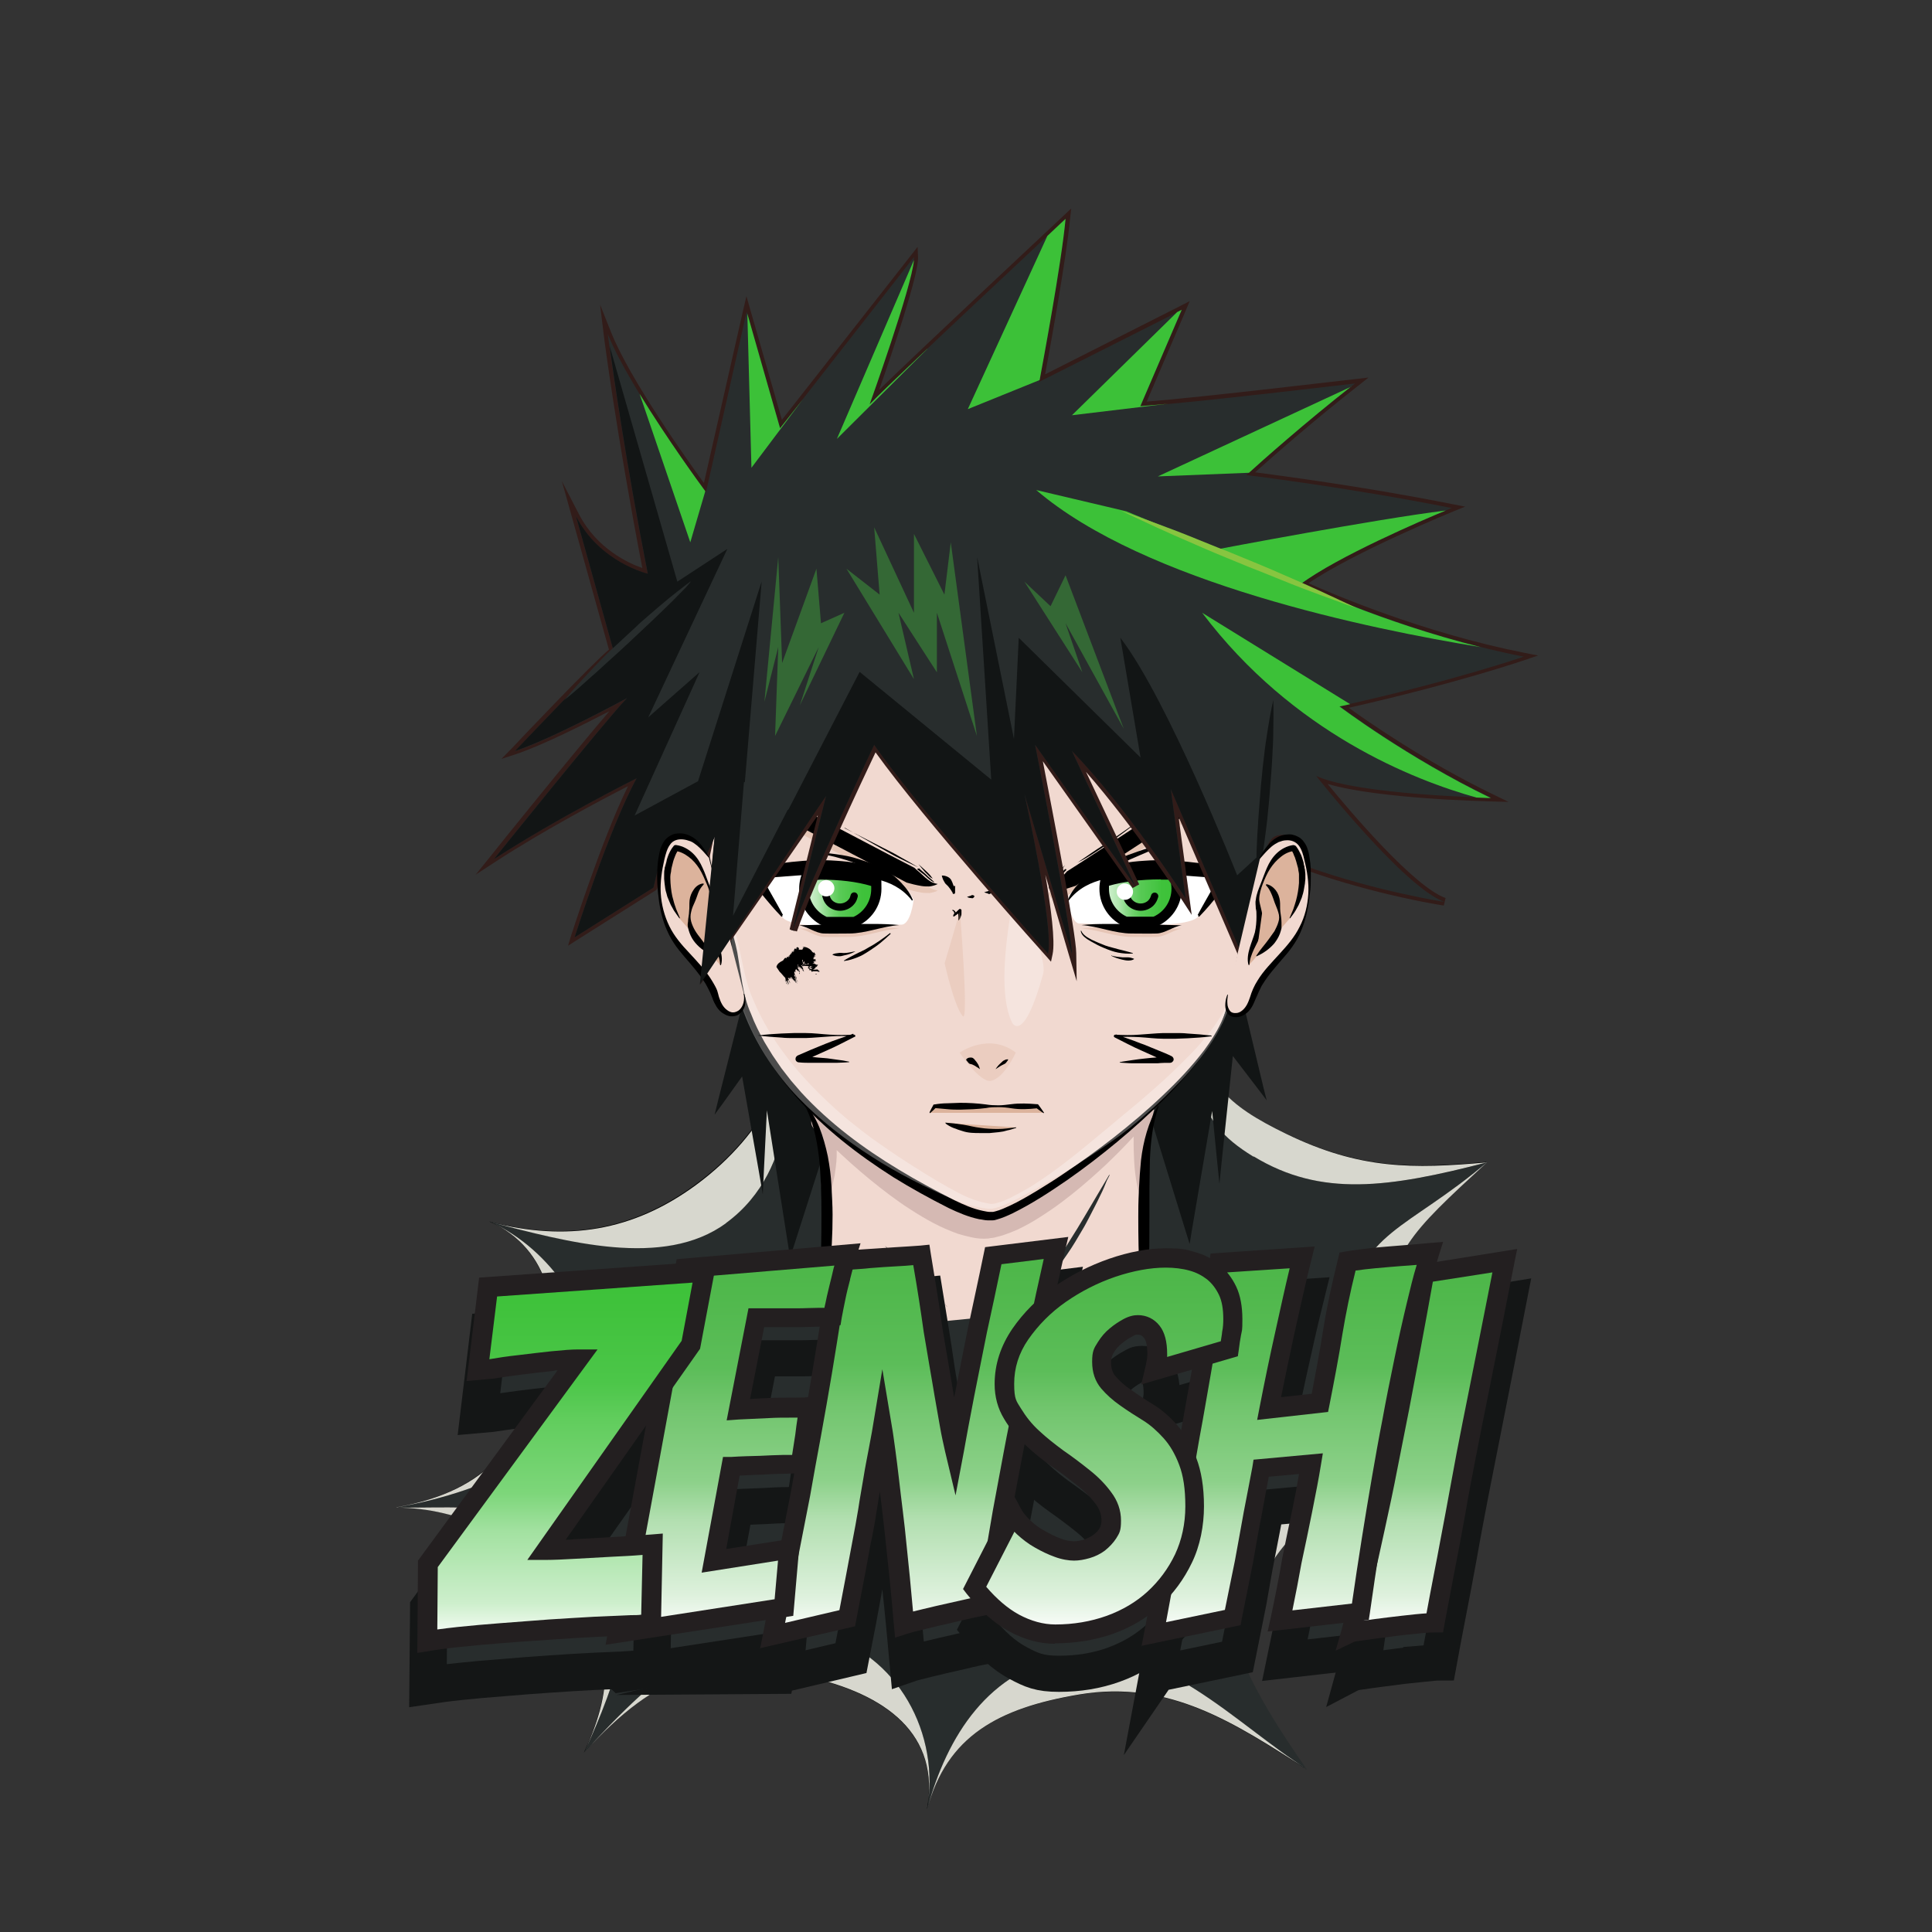 <?xml version="1.0" encoding="UTF-8"?>
<svg id="Layer_1" data-name="Layer 1" xmlns="http://www.w3.org/2000/svg" version="1.1" xmlns:xlink="http://www.w3.org/1999/xlink" viewBox="0 0 850 850">
  <rect x="0" y="0" width="850" height="850" fill="#333333" stroke="none"/>
  <defs>
    <style>
      .cls-1 {
        fill: #3cc138;
      }

      .cls-1, .cls-2, .cls-3, .cls-4, .cls-5, .cls-6, .cls-7, .cls-8, .cls-9, .cls-10, .cls-11, .cls-12, .cls-13, .cls-14, .cls-15, .cls-16, .cls-17, .cls-18, .cls-19, .cls-20, .cls-21, .cls-22, .cls-23, .cls-24, .cls-25, .cls-26, .cls-27, .cls-28 {
        stroke-width: 0px;
      }

      .cls-29 {
        stroke-width: 16.4px;
      }

      .cls-29, .cls-30 {
        stroke: #141616;
        stroke-miterlimit: 10;
      }

      .cls-29, .cls-30, .cls-18 {
        fill: #282d2d;
      }

      .cls-2 {
        fill: #121515;
      }

      .cls-3 {
        fill: #d7d7ce;
      }

      .cls-4 {
        fill: #f1d9d0;
      }

      .cls-5 {
        fill: #1c1a19;
      }

      .cls-6 {
        fill: url(#linear-gradient);
      }

      .cls-7, .cls-11 {
        fill: #000;
      }

      .cls-8 {
        fill: #ce5055;
      }

      .cls-9 {
        fill: #98999a;
      }

      .cls-31, .cls-20 {
        opacity: .5;
      }

      .cls-10 {
        fill: url(#linear-gradient-6);
      }

      .cls-11, .cls-32 {
        display: none;
      }

      .cls-12 {
        fill: #dcb29c;
      }

      .cls-12, .cls-20, .cls-21 {
        isolation: isolate;
      }

      .cls-12, .cls-21, .cls-33 {
        opacity: .3;
      }

      .cls-13 {
        fill: url(#linear-gradient-5);
      }

      .cls-34 {
        fill: none;
        stroke: #000;
        stroke-linecap: round;
        stroke-linejoin: round;
        stroke-width: 3.2px;
      }

      .cls-14 {
        fill: #87c540;
      }

      .cls-30 {
        stroke-width: 15.9px;
      }

      .cls-15 {
        fill: url(#linear-gradient-2);
      }

      .cls-16 {
        fill: url(#linear-gradient-7);
      }

      .cls-17 {
        fill: url(#linear-gradient-3);
      }

      .cls-19 {
        fill: #d5b9b3;
      }

      .cls-20, .cls-28 {
        fill: #dcb39c;
      }

      .cls-21, .cls-25 {
        fill: #fff;
      }

      .cls-22 {
        fill: url(#linear-gradient-8);
      }

      .cls-23 {
        fill: #231f20;
      }

      .cls-24 {
        fill: #321c19;
      }

      .cls-26 {
        fill: #4ff246;
      }

      .cls-27 {
        fill: url(#linear-gradient-4);
      }
    </style>
    <linearGradient id="linear-gradient" x1="353.7" y1="456.6" x2="385.5" y2="456.6" gradientTransform="translate(0 851.9) scale(1 -1)" gradientUnits="userSpaceOnUse">
      <stop offset="0" stop-color="#fff"/>
      <stop offset="0" stop-color="#dff5de"/>
      <stop offset=".2" stop-color="#b4e7b2"/>
      <stop offset=".3" stop-color="#8fdb8d"/>
      <stop offset=".4" stop-color="#71d26e"/>
      <stop offset=".5" stop-color="#59ca56"/>
      <stop offset=".7" stop-color="#49c545"/>
      <stop offset=".8" stop-color="#3fc23b"/>
      <stop offset="1" stop-color="#3cc138"/>
    </linearGradient>
    <linearGradient id="linear-gradient-2" x1="485.8" y1="456.7" x2="517.6" y2="456.7" gradientTransform="translate(0 851.9) scale(1 -1)" gradientUnits="userSpaceOnUse">
      <stop offset="0" stop-color="#fff"/>
      <stop offset="0" stop-color="#d9f3d8"/>
      <stop offset=".2" stop-color="#b0e6ae"/>
      <stop offset=".3" stop-color="#8cda8a"/>
      <stop offset=".4" stop-color="#6fd16c"/>
      <stop offset=".5" stop-color="#58ca55"/>
      <stop offset=".7" stop-color="#48c545"/>
      <stop offset=".8" stop-color="#3fc23b"/>
      <stop offset="1" stop-color="#3cc138"/>
    </linearGradient>
    <linearGradient id="linear-gradient-3" x1="628.1" y1="133.7" x2="628.1" y2="297.4" gradientTransform="translate(0 851.9) scale(1 -1)" gradientUnits="userSpaceOnUse">
      <stop offset="0" stop-color="#fff"/>
      <stop offset=".1" stop-color="#def1dd"/>
      <stop offset=".3" stop-color="#b2dfb0"/>
      <stop offset=".4" stop-color="#8dd18a"/>
      <stop offset=".6" stop-color="#71c56d"/>
      <stop offset=".7" stop-color="#5cbd59"/>
      <stop offset=".9" stop-color="#50b84c"/>
      <stop offset="1" stop-color="#4cb648"/>
    </linearGradient>
    <linearGradient id="linear-gradient-4" x1="568.4" y1="132.9" x2="568.4" y2="300.6" gradientTransform="translate(0 851.9) scale(1 -1)" gradientUnits="userSpaceOnUse">
      <stop offset="0" stop-color="#fff"/>
      <stop offset=".1" stop-color="#def1dd"/>
      <stop offset=".3" stop-color="#b2dfb0"/>
      <stop offset=".4" stop-color="#8dd18a"/>
      <stop offset=".6" stop-color="#71c56d"/>
      <stop offset=".7" stop-color="#5cbd59"/>
      <stop offset=".9" stop-color="#50b84c"/>
      <stop offset="1" stop-color="#4cb648"/>
    </linearGradient>
    <linearGradient id="linear-gradient-5" x1="402.3" y1="132.3" x2="402.3" y2="303" gradientTransform="translate(0 851.9) scale(1 -1)" gradientUnits="userSpaceOnUse">
      <stop offset="0" stop-color="#fff"/>
      <stop offset=".1" stop-color="#def1dd"/>
      <stop offset=".3" stop-color="#b2dfb0"/>
      <stop offset=".4" stop-color="#8dd18a"/>
      <stop offset=".6" stop-color="#71c56d"/>
      <stop offset=".7" stop-color="#5cbd59"/>
      <stop offset=".9" stop-color="#50b84c"/>
      <stop offset="1" stop-color="#4cb648"/>
    </linearGradient>
    <linearGradient id="linear-gradient-6" x1="485.7" y1="133" x2="485.7" y2="298.6" gradientTransform="translate(0 851.9) scale(1 -1)" gradientUnits="userSpaceOnUse">
      <stop offset="0" stop-color="#fff"/>
      <stop offset=".1" stop-color="#def1dd"/>
      <stop offset=".3" stop-color="#b2dfb0"/>
      <stop offset=".4" stop-color="#8dd18a"/>
      <stop offset=".6" stop-color="#71c56d"/>
      <stop offset=".7" stop-color="#5cbd59"/>
      <stop offset=".9" stop-color="#50b84c"/>
      <stop offset="1" stop-color="#4cb648"/>
    </linearGradient>
    <linearGradient id="linear-gradient-7" x1="322.2" y1="133.2" x2="322.2" y2="300" gradientTransform="translate(0 851.9) scale(1 -1)" gradientUnits="userSpaceOnUse">
      <stop offset="0" stop-color="#fff"/>
      <stop offset=".1" stop-color="#def1dd"/>
      <stop offset=".3" stop-color="#b2dfb0"/>
      <stop offset=".4" stop-color="#8dd18a"/>
      <stop offset=".6" stop-color="#71c56d"/>
      <stop offset=".7" stop-color="#5cbd59"/>
      <stop offset=".9" stop-color="#50b84c"/>
      <stop offset="1" stop-color="#4cb648"/>
    </linearGradient>
    <linearGradient id="linear-gradient-8" x1="248.9" y1="129.8" x2="248.9" y2="292.4" gradientTransform="translate(0 851.9) scale(1 -1)" gradientUnits="userSpaceOnUse">
      <stop offset="0" stop-color="#fff"/>
      <stop offset=".1" stop-color="#ceefcd"/>
      <stop offset=".3" stop-color="#a2e1a0"/>
      <stop offset=".4" stop-color="#7dd67a"/>
      <stop offset=".6" stop-color="#61cd5d"/>
      <stop offset=".7" stop-color="#4cc649"/>
      <stop offset=".9" stop-color="#40c23c"/>
      <stop offset="1" stop-color="#3cc138"/>
    </linearGradient>
  </defs>
  <g id="wow">
    <g>
      <path class="cls-7" d="M574.8,778.4c-31.4-19.9-60.1-39.5-100.1-32.8-35.8,6-58.2,18.4-66.9,50.5,6-34.2-19.6-51.8-56.1-59.1-38.5-7.8-62.2-1.6-94.8,34,14.2-31.1,12.3-50-8.4-73.3-18.5-20.8-46.4-34.4-74.2-34.6,41.4-7.3,54.8-29.1,64.9-59.6,8.1-24.7,3.1-54.1-24-66.1,33.9,8.8,63,4,90.5-16.1,33.3-24.3,40.5-53.3,40.3-57,1.6,2.9,27.2,22.3,73.4,25.1,38.5,2.3,84.1-10,102.9-44.2,7,31,16.6,40.5,43.2,53.4,32.5,15.8,55.6,15.5,88.4,12.6-35.1,32.4-41.6,38.7-46.3,73.4-3.4,25.5,4.4,54.8,39.6,64.7-40.5-8.9-76,17.7-88.7,39.3-18.3,31.1-15.5,60.9,16,89.7Z"/>
      <path class="cls-18" d="M574.8,778.4c-31.4-19.9-64.1-56.7-104.1-50-35.8,6-54.1,35.5-62.8,67.6,6-34.2-14.1-70.7-50.6-78-38.5-7.8-67.7,17.4-100.3,53,14.2-31.1,27.9-67,7.1-90.2-18.5-20.8-62-17.5-89.7-17.6,41.4-7.3,81-26,85.2-58.1,3.3-25.2-17.2-55.6-44.2-67.7,33.9,8.8,76.5,20.8,104.1.5,33.3-24.3,27-70.1,26.9-73.6,1.6,2.9,27.7,46.1,74,48.9,38.5,2.3,83.5-33.8,102.3-68,7,31,.3,46.1,29,63.6,29.6,18,59.3,13.8,102.6,2.6-35.8,30.2-55.5,29.6-62.8,68.2-7.4,38.7,21,60,56.2,69.8-40.5-8.9-82,0-101.2,26-19.8,26.7,3.7,67.8,28.4,103Z"/>
      <g>
        <path class="cls-3" d="M591.4,579.6c-7.4,38.7,21,60,56.2,69.8-35.2-9.8-43-39.1-39.6-64.7,4.6-34.8,11.2-41.1,46.3-73.4-35.8,30.3-55.4,29.8-62.8,68.3Z"/>
        <path class="cls-3" d="M546.4,675.3c-11.7,15.8-8.2,36.7,1.6,58.4-2.1-14.7,1.7-29.7,10.8-45,12.5-21.2,47-47.4,86.8-39.8-40-8.1-80.4.8-99.2,26.3Z"/>
        <path class="cls-3" d="M420.3,513.3c38.5,2.3,83.5-33.8,102.3-68-18.8,34.1-64.4,46.5-102.9,44.2-46.3-2.8-71.8-22.1-73.4-25.1,1.6,2.8,27.7,46,74,48.8Z"/>
        <path class="cls-3" d="M470.7,728.4c-35.8,6-54.1,35.5-62.8,67.6,8.7-32.1,31.1-44.5,66.9-50.5,40-6.7,68.7,12.9,100.1,32.8-31.4-19.8-64.1-56.7-104.1-49.9Z"/>
        <path class="cls-3" d="M551.6,508.8c29.6,18,59.3,13.8,102.6,2.6-32.7,2.9-55.9,3.2-88.4-12.6-26.5-12.9-36.2-22.4-43.2-53.4,7,31,.2,46.1,28.9,63.5Z"/>
        <path class="cls-3" d="M319.4,538.1c33.3-24.3,27-70.1,26.9-73.6.2,3.6-7,32.6-40.3,57-27.5,20.1-56.6,24.9-90.5,16.1,33.8,8.7,76.4,20.7,104,.5Z"/>
        <path class="cls-3" d="M248.6,697.8c20.8,23.2,22.6,42.1,8.4,73.3,14.2-31.1,27.9-67,7.1-90.2-18.5-20.8-62-17.5-89.7-17.6,27.8,0,55.7,13.7,74.2,34.5Z"/>
        <path class="cls-3" d="M174.4,663.2c41.4-7.3,81-26,85.2-58.1,3.3-25.2-17.2-55.6-44.2-67.7,27,12.1,32.1,41.4,24,66.1-10.1,30.5-23.4,52.3-64.9,59.6Z"/>
        <path class="cls-3" d="M351.8,736.9c35.5,7.1,60.7,24,56.5,56.4,4.6-33.4-15.4-68.2-50.9-75.4-38.5-7.8-67.7,17.4-100.3,53,32.6-35.6,56.3-41.8,94.8-34Z"/>
      </g>
    </g>
  </g>
  <g id="neck">
    <g>
      <polygon class="cls-2" points="337.2 482.8 335.4 520.2 326.9 472.1 315.8 487.4 328.9 435.8 346.9 446.4 364.5 499.1 348 550.9 337.2 482.8"/>
      <path class="cls-2" d="M329.2,436.8l17.2,10.2,17.5,52.2-15.7,49.1-11.3-71.3-1.8,37.9-7.9-44.3-10,13.8,12-47.7M328.5,434.7l-.5,1.6-12,47.6-1.6,6.5,3.8-5.2,8.3-11.6,7.3,41.4,1.8,10.5.5-10.8,1.3-26.2,9.4,59.7.8,5,1.6-4.8,15.7-49.1.2-.5-.2-.5-17.5-52.2-.2-.5-.5-.3-17.2-10.2-1.2-.5h0Z"/>
    </g>
    <g>
      <polygon class="cls-2" points="507.2 492.7 525.4 440.3 543.5 429.9 556 481.4 541.9 463.1 536.5 514.8 533.5 484.3 523.2 544.6 507.2 492.7"/>
      <path class="cls-2" d="M543.2,431l11.5,47.7-13.2-17.3-4.9,47.5-2.9-29.2-10.5,62.4-15.2-49.3,18-52,17.2-9.9M544,428.8l-1.3.7-17.3,9.9-.5.3-.2.5-18,52-.2.5.2.5,15.2,49.3,1.5,4.8.8-5,9.1-53.5,2,20.2,1.2,11.8,1.2-11.8,4.7-44.4,11.4,14.9,3.5,4.6-1.5-5.9-11.4-47.8-.4-1.6h0Z"/>
    </g>
    <g id="neck-01">
      <path class="cls-4" d="M359.1,586.7c2.2-20.3,3-40.7,2.4-61.1-.4-13.1,0-28.1-6.8-39.3,0,0,58.8,52.2,80.7,48.7,21.9-3.6,67.1-42.6,69.7-47.2,6.4-11.3-3.4,24.8-3.8,37.9-.6,20.4.2,40.8,2.4,61.1l-73.4-7-71.2,7Z"/>
      <path class="cls-19" d="M365.9,525.6c-.5-2.7-.8-5.4-1.2-8.1-.3-2.7-.5-5.4-1.1-8-.5-2.6-1.2-4.9-2.2-7.2s-2.3-4.3-3.8-6.4c-1.2-1.6-.8-4,.9-5.2,1.4-.9,3.1-.9,4.4,0l.5.4c2.8,2.1,5.8,4.2,8.7,6.3s5.9,4.1,8.8,6.2c5.9,4.1,11.8,8,17.7,11.8,3,1.8,6,3.7,9.1,5.4,3,1.7,6,3.3,9.1,4.8,3,1.5,6.1,2.7,9.1,3.7,2.9,1,5.9,1.5,7.8,1.3.3,0,.5,0,.7,0,.3,0,.6,0,.9-.2.6,0,1.3-.4,2-.5,1.4-.5,2.8-1,4.3-1.6,1.5-.6,2.9-1.4,4.4-2.2,1.5-.7,2.9-1.6,4.4-2.5,5.9-3.5,11.7-7.5,17.4-11.7s5.7-4.2,8.5-6.4c2.8-2.2,5.6-4.4,8.3-6.7s5.5-4.5,8.2-6.9c1.4-1.2,2.7-2.3,3.9-3.5.6-.5,1.3-1.2,1.9-1.7l.8-.8.4-.4h0c0,0,8,2.7,8,2.7-.8,2.9-1.5,6-2.2,9.1s-1.4,6.1-2,9.2-1.2,6.2-1.6,9.3c-.5,3.1-.8,6.2-.7,9.5-.5-1.6-.9-3.1-1.2-4.7s-.5-3.2-.7-4.8c-.4-3.2-.5-6.5-.6-9.7s0-6.5,0-9.7.4-6.4.6-9.7l8,2.8c0,.2-.3.5-.4.6l-.3.5-.5.7c-.4.5-.6.8-.9,1.2-.6.7-1.2,1.6-1.8,2.2-1.2,1.5-2.4,2.8-3.7,4.2-2.5,2.7-5,5.4-7.6,8-2.7,2.6-5.2,5.2-8,7.7-2.7,2.5-5.5,4.9-8.3,7.3-5.7,4.8-11.6,9.3-18.1,13.4-3.2,2.1-6.6,4-10.2,5.7-1.8.8-3.8,1.6-5.9,2.3-1,.4-2.1.6-3.2.9-.5.2-1.2.3-1.7.4-.6,0-1.4.2-2,.3-2.7.2-5,0-7.2-.5s-4.3-1-6.2-1.6c-3.9-1.4-7.5-3-10.9-4.8-3.4-1.8-6.7-3.8-9.8-5.8-3.2-2-6.2-4.2-9.2-6.4-5.9-4.4-11.6-9.1-17.1-14-2.7-2.5-5.5-4.9-8-7.5-2.7-2.6-5.2-5.1-7.8-7.9l5.8-4.8c1.3,2.7,2.3,5.5,3,8.4.6,2.9.8,5.9.7,8.8s-.5,5.6-.9,8.3c-.7,2.9-1.1,5.6-1.5,8.3Z"/>
      <path class="cls-7" d="M509.8,486.5c-2.7,8-3.6,16-3.9,24.1,0,4-.2,8.1-.2,12.3v12.4c0,8.3,0,16.6-.4,24.9-.2,8.3-.5,16.6-1.3,25.2h-.5c-.5-4-.9-8.2-1.3-12.4-.4-4.2-.6-8.3-.8-12.5-.5-8.3-.6-16.7-.6-25.1s.2-8.4.3-12.5c.2-4.2.5-8.4.9-12.5.5-4.2,1.3-8.3,2.5-12.3,1.2-4,2.8-8,5-11.5h.3Z"/>
      <path class="cls-7" d="M353.6,484.7c2.9,3.2,5.1,7.1,6.9,11.3,1.6,4.1,2.8,8.4,3.7,12.7.8,4.3,1.4,8.6,1.6,12.9s.5,8.6.5,12.8c0,8.6-.4,17.1-1.5,25.6-1,8.5-2.7,16.9-5.3,25.2h-.5c.5-4.3.7-8.5,1.1-12.8.4-4.2.5-8.4.8-12.7.4-8.5.5-16.9.5-25.4s-.2-16.9-1.1-25.3c-1-8.3-2.8-16.7-7-24.1h.2Z"/>
    </g>
    <path class="cls-18" d="M488,516.9s-2.2,3.7-5.4,9.1c-1.6,2.7-3.5,5.9-5.5,9.3-2,3.4-4.2,7-6.5,10.6-1.1,1.8-2.2,3.6-3.4,5.4-1.1,1.7-2.3,3.5-3.4,5.1s-2.2,3.3-3.3,4.8c-1,1.6-2.1,2.9-3.1,4.3-.9,1.3-1.9,2.5-2.7,3.6-.5.5-.8,1-1.2,1.5s-.7.8-1.1,1.2c-1.4,1.5-2.1,2.3-2.1,2.3,0,0,.9-.7,2.5-2.2.4-.4.8-.7,1.3-1.2l1.4-1.4c1-1,2.2-2.1,3.3-3.5,1.1-1.3,2.4-2.7,3.5-4.2,1.2-1.5,2.5-3.1,3.7-4.8s2.5-3.4,3.6-5.1c1.2-1.7,2.4-3.6,3.5-5.4,1.1-1.8,2.2-3.7,3.2-5.4,1.1-1.8,2-3.6,2.9-5.3,1.8-3.5,3.5-6.7,4.8-9.5,1.4-2.7,2.3-5.1,3-6.8.8-1.4,1.2-2.4,1.2-2.4Z"/>
    <path class="cls-18" d="M416.6,574.8s-1.6-1.6-4.3-4.2c-2.6-2.5-6-5.9-9.5-9.1s-3.5-3.3-5-4.8-3.1-3-4.3-4.3c-.6-.6-1.2-1.2-1.6-1.7-.5-.5-.9-1-1.3-1.4l-1.2-1.2s.4.5.9,1.2c.3.4.6.8,1.1,1.4s.8,1.2,1.5,1.8c.5.6,1.2,1.4,1.9,2.1.6.7,1.4,1.6,2.1,2.3,1.6,1.6,3.2,3.3,4.9,4.9,1.7,1.6,3.5,3.3,5.2,4.8,1.6,1.6,3.4,2.9,4.8,4.1s2.7,2.2,3.5,2.8c.9.8,1.4,1.3,1.4,1.3Z"/>
  </g>
  <g id="head">
    <g id="head-2" data-name="head">
      <path class="cls-4" d="M547.2,409.8c-3.5,11.3-4.6,23.2-7.8,34.7-7,24.7-49.9,60.1-78.8,78.5-12,7.7-21.6,12.3-25.1,12.1-7.6-.6-14.5-4-21.3-7.6-36.4-18.8-72.3-45.1-86.1-83.7-4.2-11.8-3.5-25.1-8-36.7-29.2-73.8-15.5-185.3,115.6-185.3,162.4,0,114.2,178.8,111.4,188.1Z"/>
      <path class="cls-7" d="M547.4,409.8c-2.7,8.9-3.9,18-5.9,27.1-.5,2.3-1,4.6-1.6,6.8-.3,1.1-.6,2.2-1,3.4-.5,1.1-.8,2.2-1.4,3.2-1.9,4.2-4.4,8.2-7,12.1-5.4,7.6-11.6,14.5-18.2,21.1-6.6,6.6-13.5,12.8-20.7,18.8-7.1,5.9-14.5,11.6-22.1,16.9-7.7,5.3-15.5,10.4-24,14.6-2.1,1-4.3,2-6.8,2.7-.6.2-1.3.4-2,.4-.4,0-.8,0-1.2,0s-.6,0-1,0c-1.2,0-2.5-.4-3.7-.5-4.8-1-9.2-2.9-13.4-4.9-8.3-4.2-16.5-8.7-24.4-13.6-15.7-10-30.6-21.5-43-35.6-1.5-1.8-3-3.6-4.5-5.4l-4.2-5.6-3.8-5.9c-1.2-2-2.3-4-3.5-6-2.2-4.1-4.2-8.3-5.8-12.7-.9-2.2-1.6-4.4-2.2-6.7-.5-2.3-1-4.6-1.5-6.9-1.6-9.1-2.2-18.5-5.8-27-3.4-8.7-6.1-17.6-8.1-26.6-3.9-18.1-5.7-36.9-3.8-55.5s2.7-18.5,5.6-27.4c2.8-9,6.8-17.6,11.8-25.5s11.2-15.3,18.3-21.5c7-6.2,15.1-11.4,23.5-15.6l6.4-2.9c2.2-.9,4.4-1.6,6.6-2.5,1.1-.4,2.2-.8,3.3-1.2l3.4-1,3.4-1c1.1-.4,2.3-.6,3.4-.9l6.9-1.5,1.7-.4c.5,0,1.2-.2,1.7-.3l3.5-.5,3.5-.5c1.2-.2,2.3-.4,3.5-.5l7-.6c1.2,0,2.4-.2,3.5-.3h3.5c0,0,7-.3,7-.3,4.7,0,9.3,0,14,.4,9.3.5,18.7,1.8,27.9,4,9.1,2.3,18.1,5.5,26.5,9.9,8.3,4.4,16.2,10,22.9,16.7,6.8,6.7,12.3,14.5,16.6,22.9,2.2,4.2,4.1,8.5,5.7,12.9s2.9,8.9,4.1,13.4c2.2,9.1,3.6,18.4,4.2,27.6.6,9.3.5,18.6,0,27.9-.5,9.2-1.6,18.5-3.1,27.6-1.4,9-3.2,18.1-5.8,27ZM547,409.7c1.3-4.4,2.3-9,3.2-13.4.9-4.6,1.7-9.1,2.4-13.6,1.3-9.1,2.3-18.4,2.6-27.6.5-18.5-.8-37-5.8-54.7-1.3-4.4-2.7-8.8-4.4-13-1.7-4.2-3.7-8.3-5.9-12.3s-4.7-7.8-7.4-11.4c-2.7-3.7-5.8-7-9-10.2-6.5-6.3-13.9-11.5-22-15.7-8-4.1-16.6-7.1-25.5-9.3-17.7-4.2-36.2-4.9-54.5-3.8l-6.9.5c-1.2,0-2.3.3-3.4.4l-3.4.5-3.4.5c-.5,0-1.1.2-1.7.3l-1.6.4-6.7,1.4c-1.1.2-2.2.5-3.3.8l-3.3.9-3.3.9c-1.1.3-2.1.7-3.2,1.1-2.1.8-4.3,1.5-6.4,2.4l-6.2,2.7c-8.1,3.9-15.8,8.9-22.8,14.8-7,5.9-12.9,12.8-17.8,20.5-4.9,7.6-8.9,15.9-11.8,24.6-2.9,8.7-4.9,17.7-6,26.8-1.1,9.1-1.3,18.4-.7,27.5,0,1.2,0,2.3.2,3.5l.4,3.5.4,3.5c0,1.2.3,2.3.5,3.4.6,4.6,1.5,9.1,2.4,13.6,1.9,9.1,4.6,17.9,7.9,26.5,1.7,4.3,2.9,8.9,3.8,13.4.8,4.6,1.4,9.1,2.2,13.7s1.9,9,3.8,13.2c1.6,4.3,3.7,8.4,5.9,12.4,1.2,1.9,2.3,3.9,3.6,5.9l3.9,5.7,4.2,5.4c1.5,1.7,3,3.5,4.5,5.2,12.4,13.5,27.3,24.6,43.1,34.1,7.9,4.8,16,9.1,24.2,13.3,4.1,2,8.2,3.8,12.5,4.7,1.1.2,2.2.5,3.2.5.3,0,.5,0,.7,0h.5c.5,0,.9-.2,1.4-.3,2-.5,4.1-1.5,6.1-2.4,4.1-1.9,8-4.2,12-6.6,3.9-2.4,7.8-4.8,11.6-7.4,7.6-5.1,15.1-10.5,22.4-16.2,7.2-5.7,14.3-11.6,21-18,6.7-6.3,13.1-13,18.7-20.4,2.7-3.7,5.3-7.6,7.2-11.7,2-4.1,3.1-8.7,4.1-13.2,1.9-9.1,3.2-18.4,5.9-27.3Z"/>
    </g>
    <g id="shadow" class="cls-33">
      <path class="cls-25" d="M541.2,440.2c-.6,3.4-1.8,6.7-3.3,9.8-1.5,3.1-3.2,6.1-5.1,9-1.9,2.9-3.9,5.7-6.1,8.3-2.2,2.7-4.4,5.3-6.8,7.8s-4.8,4.9-7.2,7.3c-2.5,2.4-4.9,4.7-7.6,7-5.1,4.6-10.4,8.9-16,12.8s-11.3,7.7-17.1,11.3c-2.9,1.7-5.9,3.6-8.8,5.2-2.9,1.7-5.9,3.5-8.9,5.1-3,1.6-5.9,3.3-9.1,4.8-1.6.7-3.1,1.5-4.8,2.1-.8.3-1.6.5-2.6.8-.5,0-.9.2-1.4.3-.5,0-1.1,0-1.5,0-7-.6-13.6-3.2-19.8-6-6.2-2.8-12.3-5.8-18.4-9.1s-11.9-6.9-17.6-10.7c-11.3-7.7-22.2-16.5-31.5-27-9.1-10.5-16.6-22.7-21.2-35.9-.5-1.6-1.1-3.3-1.6-5-.2-.8-.4-1.7-.6-2.6l-.5-2.6c-.6-3.5-.9-6.9-1.2-10.2-.6-6.8-1-13.4-2.9-19.9,0-.2,0-.4.3-.5s.4,0,.5.2c3.1,6.1,4.6,13.1,5.9,19.7.7,3.3,1.4,6.6,2.3,9.8l.7,2.4c.3.7.5,1.6.8,2.3.3.7.5,1.5.9,2.3l1,2.3c1.3,3,2.7,5.9,4.4,8.9,1.6,2.9,3.3,5.7,5.1,8.4,3.7,5.4,7.7,10.6,12.2,15.5,4.4,4.9,9.1,9.5,14.1,14,2.5,2.2,5,4.4,7.6,6.4,2.6,2.1,5.2,4.1,7.9,6.1,5.4,3.9,11,7.7,16.6,11.3,1.4.9,2.8,1.8,4.3,2.7,1.4.9,2.8,1.8,4.3,2.7,2.8,1.7,5.8,3.5,8.7,5.1,2.9,1.6,5.9,3.3,8.9,4.5,3,1.3,6.2,2.2,9.4,2.7,1.3.3,2.9-.3,4.4-.7,1.6-.5,3.1-1.2,4.6-1.9,3-1.5,5.9-3.1,8.8-4.8,11.4-7.1,21.9-15.8,32.2-24.4,5.2-4.3,10.3-8.6,15.5-12.9,2.6-2.2,5.1-4.4,7.6-6.6,2.5-2.2,5-4.5,7.4-6.8s4.8-4.7,7.1-7,4.6-4.8,6.7-7.4c2.1-2.6,4.2-5.1,6-8,1.8-2.7,3.6-5.7,4.8-8.8,0-.2.3-.3.5-.2,0,0,0,0,0,.3Z"/>
    </g>
  </g>
  <g id="brows">
    <g id="eyebrows">
      <g class="cls-31">
        <path class="cls-28" d="M461.9,392.4c0,.5.4.8.7,1,.2,0,.4,0,.5,0,0,0,.3-.2.4-.3.3-.2.5-.5.7-.8s.6-.7,1-1.2c1.4-1.6,2.7-3.2,4.2-4.8,3.5-2.2,6.8-4.4,10.2-6.6l20.4-13.3c3.4-2.2,6.8-4.4,10.2-6.7,3.5-2.2,7.1-4.3,11.2-6,3.9-1.7,8.2-3,12.7-3.6,2.3.3,4.6.7,6.7,1.6,1.1.4,2.1.8,3,1.4,1,.5,1.9,1.1,2.7,1.8-4.3,0-8.1,1-11.6,2.5-3.6.5-7.1,1.5-10.6,3-7,3-13.5,7.8-20.4,12.2l-20.5,13.3c-3.4,2.2-6.8,4.4-10.2,6.7-2,.6-3.9,1.3-6,1.9l-1.6.5c-.6.2-1.3.4-2,.3-.4,0-.7,0-1.1-.4-.4-.2-.6-.5-.8-.7-.2-.3-.3-.6-.3-.9,0-.4,0-.6.3-.8Z"/>
      </g>
      <g class="cls-31">
        <path class="cls-28" d="M412.4,391.9c-1,.5-2.1.8-3.4,1-1.2,0-2.4,0-3.6-.2-2.4-.4-4.4-.9-6.5-1.5-3.7-2-7.4-3.9-11.2-5.9l-22.3-11.7c-7.5-3.8-14.8-8-22.3-10.9-3.8-1.5-7.5-2.7-11.3-3.2-.9-.4-1.8-.8-2.8-1.2l-1.5-.5-1.5-.5c-2-.6-4-1-6.3-1.4,3.8-2.2,8.5-3.3,13.1-3.7,4.5.7,8.8,2,12.9,3.7,4.1,1.6,8,3.5,11.8,5.4s7.5,3.9,11.3,5.9l22.3,11.7c3.8,1.9,7.4,3.9,11.2,5.8.8.7,1.6,1.5,2.5,2.2.8.7,1.6,1.5,2.3,2.1.7.6,1.6,1.3,2.4,1.8,1,.5,1.9.8,3,1Z"/>
      </g>
      <path class="cls-7" d="M461.9,389.5c0,.5.4.8.7,1,.2,0,.4,0,.5,0,0,0,.3-.2.4-.3.3-.2.5-.5.7-.8s.6-.7,1-1.2c1.4-1.6,2.7-3.2,4.2-4.8,3.5-2.2,6.8-4.4,10.2-6.6l20.4-13.3c3.4-2.2,6.8-4.4,10.2-6.7,3.5-2.2,7.1-4.3,11.2-6,3.9-1.7,8.2-3,12.7-3.6,2.3.3,4.6.7,6.7,1.6,1.1.4,2.1.8,3,1.4,1,.5,1.9,1.1,2.7,1.8-4.3,0-8.1,1-11.6,2.5-3.6.5-7.1,1.5-10.6,3-7,3-13.5,7.8-20.4,12.2l-20.4,13.3c-3.4,2.2-6.8,4.4-10.2,6.7-2,.6-3.9,1.3-6,1.9l-1.6.5c-.6.2-1.3.4-2,.3-.4,0-.7,0-1.1-.4-.4-.2-.6-.5-.8-.7-.2-.3-.3-.6-.3-.9-.2-.4,0-.6.2-.8Z"/>
      <path class="cls-7" d="M412.4,389c-1,.5-2.1.8-3.4,1-1.2,0-2.4,0-3.6-.2-2.4-.4-4.4-.9-6.5-1.5-3.7-2-7.4-3.9-11.2-5.9l-22.3-11.7c-7.5-3.8-14.8-8-22.3-10.9-3.8-1.5-7.5-2.7-11.3-3.2-.9-.4-1.8-.8-2.8-1.2l-1.5-.5-1.5-.5c-2-.6-4-1-6.3-1.4,3.8-2.2,8.5-3.3,13.1-3.7,4.5.7,8.8,2,12.9,3.7,4.1,1.6,8,3.5,11.8,5.4s7.5,3.9,11.3,5.9l22.3,11.7c3.8,1.9,7.4,3.9,11.2,5.8.8.7,1.6,1.5,2.5,2.2.8.7,1.6,1.5,2.3,2.1.7.6,1.6,1.3,2.4,1.8,1,.5,1.9.8,3,1Z"/>
      <path class="cls-7" d="M479.2,385.7c2.4-2.3,5.1-4,8-5.7,2.8-1.6,5.9-2.6,9-3.8,3-1.1,6.1-2.2,9.1-3.1,3.1-.9,6.2-1.7,9.3-2.4,0,0,.2,0,.2,0s0,.2,0,.2c-3,1.1-6,2.3-9,3.5-2.9,1.2-5.9,2.6-8.8,3.8-2.9,1.4-5.7,3-8.6,4.2-2.9,1.2-5.9,2.4-9.1,3.3,0,0-.2,0-.2,0s0,0,0,0Z"/>
      <path class="cls-7" d="M360.5,375.2c3.3,0,6.6.5,9.9,1,3.3.5,6.5,1.4,9.6,2.5,3.1,1,6.4,2.1,9.2,3.8,2.8,1.7,5.5,3.8,7.7,6.4,0,0,0,.2,0,.2h-.2c-3.1-1.3-6-2.7-8.9-4-2.9-1.3-5.7-3-8.7-4.2-2.9-1.3-6-2.3-9.1-3.2s-6.3-1.6-9.5-2.1c0,0,0,0,0-.2,0,0,0-.2,0-.2Z"/>
      <path class="cls-7" d="M462.9,389.3c.9-1.1,1.9-2.2,2.8-3.4.9-1.2,1.9-2.4,2.9-3.6l.4.5h0c-1,1-1.9,2.2-2.8,3.4-.5.5-.9,1.2-1.5,1.7-.6.5-1.1,1-1.8,1.4ZM462.9,389.3c.4-.5.9-1.1,1.4-1.7.5-.6.9-1.2,1.3-1.8.9-1.2,1.8-2.5,3.1-3.4h0c0,0,.3,0,.4,0s0,.3,0,.4c-1,1.1-2,2.1-3,3.1-1,1.2-2.1,2.3-3.1,3.5Z"/>
      <path class="cls-7" d="M468.5,380.6c-.8,1.3-1.6,2.6-2.5,3.8-.5.6-.8,1.3-1.3,1.8s-1,1.1-1.6,1.6h0c.3-.7.6-1.4,1.1-2,.4-.6.9-1.2,1.4-1.7.9-1.2,1.9-2.4,2.9-3.5,0,0,0,0,0,0h0Z"/>
      <path class="cls-7" d="M410.8,388.1c-1.2-1-2.4-1.9-3.6-2.8s-2.3-1.7-3.5-2.7c0,0-.2-.3,0-.4,0,0,.3-.2.4,0h0c1.4.7,2.5,1.8,3.6,2.8.5.5,1,1.1,1.6,1.6.5.5,1.1,1,1.6,1.5ZM410.9,388.1c-.8-.3-1.4-.7-2-1.2s-1.2-1-1.7-1.5c-1.1-1-2.2-2-3.3-2.9h0l.4-.5c1.2,1,2.3,2.1,3.4,3.1s2.2,1.9,3.3,2.9Z"/>
      <path class="cls-7" d="M404.1,380.2c1.1,1,2.2,2,3.3,3,.5.5,1.1,1,1.6,1.6.5.5.9,1.2,1.4,1.8h0c-.6-.3-1.3-.7-1.8-1.3-.5-.5-1-1.1-1.6-1.6-1-1.2-2-2.3-2.9-3.5q0,0,0,0h0Z"/>
      <path class="cls-7" d="M473.9,379.6c2.3-1.6,4.7-3.2,7-4.8s4.7-3,7-4.6c4.7-3.1,9.2-6.3,13.8-9.6h0c-4.4,3.6-8.9,6.9-13.5,10.1-2.3,1.6-4.6,3.2-7,4.7-2.5,1.6-4.8,3-7.4,4.2q0,0,0,0h0Z"/>
      <path class="cls-7" d="M371.5,364.3l16.4,8.4c2.7,1.4,5.5,2.7,8.1,4.3,2.7,1.5,5.4,3,8,4.6h0q0,0,0,0c-2.8-1.3-5.6-2.7-8.3-4s-5.4-2.9-8.1-4.4l-15.9-9c0,0,0,0,0,0,0,0,0,0,0,0Z"/>
    </g>
  </g>
  <g id="marks">
    <g>
      <path class="cls-7" d="M355.7,426.1h0,0Z"/>
      <path class="cls-7" d="M359.4,427.8h0,0Z"/>
      <path class="cls-7" d="M358.5,427.4h0,0Z"/>
      <path class="cls-7" d="M355.4,426.3q0,0,.2,0c0,0-.3,0-.2,0Z"/>
      <path class="cls-7" d="M358.3,427.5q0,0,.2,0t-.2,0Z"/>
      <path class="cls-7" d="M359.5,428.6h0,0Z"/>
      <path class="cls-7" d="M346.7,433.3c0,0,0-.2-.2-.3,0,.2.2.3.2.3Z"/>
      <path class="cls-7" d="M347.3,432.9h0Z"/>
      <path class="cls-7" d="M345.7,431.6h0,0Z"/>
      <path class="cls-7" d="M347.2,422.7h0,0Z"/>
      <path class="cls-7" d="M348,421.5h0Z"/>
      <path class="cls-7" d="M348,421.5h0Z"/>
      <path class="cls-7" d="M358.8,428.7c.3,0,.3,0,.5,0v-.2c0,0-.4,0-.5,0Z"/>
      <path class="cls-7" d="M350.6,432.5v-.2.2h0Z"/>
      <path class="cls-7" d="M349.9,429.9h0Z"/>
      <path class="cls-7" d="M350.7,432.8s0,0,0,0t0,0Z"/>
      <path class="cls-7" d="M354.5,425.8h0Z"/>
      <path class="cls-7" d="M349.6,429.5l.3.3c0,0,0,0,0-.2q-.2-.2-.2,0Z"/>
      <path class="cls-7" d="M350.7,432.8c0,0,0-.2,0-.3l-.2-.2c0,0,.2.3.3.5Z"/>
      <path class="cls-7" d="M345.9,432.5c.2.2.3.5.5.5l-.3-.5c.2.2.4.4.5.5-.3-.4-.6-.5-.9-1.1-.2-.3,0-.3,0-.2,0,0-.3-.4-.4-.5.2,0,.2,0,.4.2,0,0,0-.2,0-.2h0c0,0,0,0-.2-.2,0,0,.3.2.3,0,0,0,0,.3,0,.5.3,0,.5.6.7,1,0-.2-.2-.5-.4-.7.3.2.7.9.7,1,0-.3-.4-.7-.5-.9.4.5.5.7.7,1.1.3.3,0,0,0-.4q0,0,0,0c0,0-.5-.7-.7-1.1.2.2.4.2.7.6l-.4-.5c0-.2.3.2.4.4-.3-.4-.6-.8-.6-1,.6.8.2,0,.7.7,0,0-.3-.5-.2-.5.4.4.7,1,.5.9,0,0-.3-.4-.3-.3v.3c.3,0,.5.3.7.5,0-.2-.4-.3-.4-.5l.2.2c0-.3-.5-.5-.5-.7.2.4,0,0,.5.5-.5-.6,0-.2-.3-.7h-.2c0,0,.3.2.3.2,0,0,0,.3,0,.2-.2-.3-.5-.5-.5-.8-.2-.5.3.4.3.3l-.2-.5-.3-.3c0-.2,0-.3.2-.3.5.3.3.4.6.6,0-.2-.2-.4,0-.4-.2-.2,0,0,0,0-.4-.4,0-.3-.4-.6.2.2.3.3.4.5,0-.3,0-.3.5.3l-.4-.5c.3,0,.3.5.6.7,0,0,0,0,0-.3h0c-.2-.3-.3-.5-.4-.7,0,0,.3.4.2,0,.4.2.6.7.9,1.3.3.2.6,1,.5.7h0c0,0-.4-.8-.4-.8-.5-.5.4.5,0,0h0c-.2-.3,0-.2-.2-.5,0,.2.4.5.4.6l.5.6c0,0-.2-.4,0,0,.4.4.4.7.6.8.2,0-.4-.7-.2-.7q0,0-.2,0c0-.3-.3-.4-.4-.5.4.4.4.3.5.3.2.3.4.5.5.6,0,0,0-.2-.2-.4-.4-.2,0-.5-.5-.8,0,0,.5.3.6.5,0,0,0,.4.3.5-.2-.5-.5-.6-.7-1.2h-.2c-.4-.6,0-.4,0-.5.2,0,0,.2.4.5.2,0,0-.3,0,0,.2.4.2.3.4.6.2,0,.3.5.5.6,0,0-.3-.5-.2-.4-.3-.4-.4-.5-.5-.5-.4-.6.3,0,0-.4,0,0,0,0,0,0-.4-.5-.5-.5-.6-1.1,0,.2.4.7.2.6-.4-.5-.2-.5-.6-1.1-.2-.4,0-.2.4,0-.2-.5,0-.5-.4-1.2.2.2,0-.5.3-.5.2.3.3,0,.5.5,0,0,0-.3-.2-.5,0,0,0,0,0,0l-.2-.4c.2,0,0-.5.2-.3.2.3,0,.3.3.5-.3-.5-.2-1,0-.8,0,0,.4.5.5.5h0c0,0,.2.2.4.4,0,0,0,0,0-.2.3.2.5.6.6,1h-.2c0,.2,0,0,.3.5,0,0,0-.3-.2-.4l.2.2c0-.2,0-.4-.3-.7.2.2,0-.2.4,0-.2-.2-.2-.4-.4-.6h-.2c0-.2,0-.5.2-.4,0,.2.2.3.3.5-.2-.3,0-.5-.5-.7v.2c-.3-.5-.3-.5-.4-.8v-.5c0,0,.5.5.4.3-.4-.4-.4-.8-.5-1.3.2.2,0-.5.2,0,0,.2,0,.3,0,.5.2.4.5.8.5,1.1.3,0,0-.4,0-.5h0c0,0-.3-.3-.2-.3.3,0,.5.4.8.7-.2-.2-.3-.5-.2-.5.3.3.4.7.7,1.1,0-.4,0-.3-.2-.5,0,0,0,0,.2.2,0-.3-.2-.5,0-.5,0,.2.2.4,0,.3,0,0,.5.5.5.8h-.2c.2.3.2,0,.4.4,0,0-.2,0,0,0,.2.4,0,0,.2,0s.3.4.4.5c-.2-.6-.5-.5-.6-1.1-.2-.5,0-.5,0-.5-.4-.5-.4-.6-.4-.8,0,0-.4-.5-.3-.2l-.2-.4c0,0,.2,0,.3,0,0,0,0,.2,0,.3v-.3c0,0,.2.3.2.3,0,0,.5.2.4,0,0,0-.3-.3-.3-.5,0-.2,0-.4,0-.4.3.4.4.4.5.8,0-.3,0-.4,0-.6v.2c-.2-.4-.3-1-.5-1.2,0-.3-.3-.9,0-1.1.2.2.2.7,0,.9,0,0,.2.2.2,0,0,.3,0,.5,0,.6,0,0,0-.2,0-.4,0-.5.2.6.3.4,0,0,0,0,0-.3.2,0,0-.4.4-.5,0,.5-.3,1.2-.3,1h0c0,0,0,0,0,0,0,0,.2,0,.3,0,.4,0,.7,0,.9.2h-.2c.2-.2.3,0,.5,0,0,0-.2,0-.3,0,.4,0,.4-.3.7-.3,0,0,0,0,0,0h0c0,0,.6.3,0,.5,0-.4-1.2,0-1.4-.3.2,0-.5,0-.6,0,0,0,.3,0,.2,0-.3,0-.5,0-.7,0h.6c0,0-.3,0-.5,0,0,0,.2,0,.2,0h-.3c-.4,0,.5,0,.3.2.4,0,.3,0,.2,0,.8,0,.9.3,1.7.3,0,.2-.4,0-.5,0-.5,0-.5,0-1-.2h-.4c-.7,0-.5,0-1.1,0,0,0,.2,0,.4.2.5-.2.5,0,1.2,0-.2,0-.4,0-.4.2-.2,0-.5,0-.5,0,0,.2.2,0,.3.3.5,0,.6-.2,1,0h-.2c-.2,0,.6,0,.9,0,0,0-.2,0-.3,0,.3,0,.6,0,.7,0h0c.2,0,.8,0,.9,0,0,0-.3,0-.5,0,.2,0,0,0-.2.2h.2c.2,0-.5,0-.5,0-.3.2.9,0,.9.2l.2-.2h.6c-.4,0-.7,0-.6-.2.5,0,.5.2.9,0,0,0,0,0,0,.2-.5,0,0,.2-.6,0,0,.3-.2.3,0,.5-.3,0-1-.2-.8-.3h.3c-.3-.2-.3,0-.7,0,.7.2-.4.4,0,.6h.6c0,0-.2,0,.2-.2.4,0,.2,0,.5,0s0,0,.2,0c.2,0,.3,0,.5.2-.3,0-.5,0-.7,0,0,.2.5.2.5.4,0,0-.4,0-.3,0h0c-.5,0-.5-.4-1.4-.3,0,0,.5.2.5.4h-.2c0,0,.2,0,.4,0,.3,0-.8.2-.2.3h0c.4,0,0,0,.6,0,.5.2,0,.5.5.7q.3,0,.4-.2c.7,0,.6,0,1.3,0h0c0,0,.7,0,.7,0,0,0,0,0,0,0,.5,0-.2.2.3.2h0c.4,0,.4,0,.5,0,.5,0,0-.2,0-.4-.3,0-.8,0-.8,0-.3,0-.5,0-.5,0,.2,0,.8,0,1,0-.4,0,0,0-.2-.2.2,0,0-.2.6-.2-.3,0-.9,0-.9-.2-.5,0-.5.2-.9,0h.3c-.2.2-.5,0-.6.2,0,0-.2,0,0,0-.9,0-.5-.2-1.1-.2.3,0,.3,0,.2,0h.6c0,0,0,0-.2,0,.9,0,.3-.2.5-.3h-.3c0,0,.3-.3.7-.2v-.4c0,0,0,0,0,0v-.2c.3,0,.3,0,.5,0v-.2h.3c-.2,0-.3-.2.2-.3,0-.2-1.1-.2-.6-.4.5,0,.2,0,.5.2.2,0-.2-.2.3-.2-.3-.2-1.1-.2-1.6-.3,0,0,.4,0,.5,0,0,0-.8,0-.2-.2-.4,0-.7,0-.9,0,0,0-.2-.2-.4-.2.6,0,.3,0,.8,0q0,0,0-.2c0-.2-.2-.4-.5-.5h.7v-.3c.4-.3.4.3.5.5,0-.5,0-.7-.2-1.5,0,.2-.3.2-.5.3-.4,0-.2-.5-.4-.7.2,0,.3-.2.5,0,0-.2-.2-.4-.3-.5.5,0,.3-.5.8,0,0-.2-.2-.4-.4-.5-.3-.7.4-.2.5,0,0-.4-.4-.8-.6-1.3-.5-.3,0,.5-.9-.3-.4-.6-1-1.3-1.9-1.7-.8-.5-1.8-.5-2.5-.6.4.2.7.3,1,.5-.9-.3-.7.5-1,.8-.6,0-1.3,0-1.6,0,.3-.5,0-.9-.5-1.1-.5,0-.5.4-.5.5,0,.3,0,.5,0,.6-.2-.9-.5,0-.6-.5-.2,0-.2.2-.3.2,0,0,0,0,0,.2,0,.2-.2.3-.3.4,0,0,.2.2.2.4s-.3,0-.4-.3c0,0,0,.5,0,.6,0,0,0,0,.2.2,0,0-.4-.4-.3,0-.3-.4,0-.3-.3-.6,0,0,0,.3,0,.5-.2-.3,0,0-.2-.3,0,.3,0,.6,0,.9l-.3-.4c0,0,0,.2,0,.4,0,0-.2-.2,0-.3,0,0,0,.4,0,.5,0-.2,0,0,0-.3-.2,0,0,.7-.3.4h0c-.2,0-.2.4-.4.5-.5-.3.3.5,0,.6-.5-.9-.3,0-.5,0h0c.2.5-.2.3-.4,0-.2,0-.4.2-.3.6v-.2c0,.3-.3,0-.3.4,0,0,0-.2-.2-.3-.7,0-.8,1-1.4,1.3-1.1.5-2.4,1.3-2.7,2.7,0,0,.6.9,1.4,2.1.9.8,1.8,2.1,2.5,2.7Z"/>
      <path class="cls-7" d="M353.8,425.7s0,0,0,0h0Z"/>
      <path class="cls-7" d="M352.7,423.7h0Z"/>
      <path class="cls-7" d="M351.5,426.1h0Z"/>
      <path class="cls-7" d="M349.9,429.6c.2.3.5.7.6.9.2,0-.5-1.1-.4-1.2l-.3-.2c.3.5.4.7.4.8l-.3-.3c0,0,0-.2,0-.3,0,0,0,.3,0,.2Z"/>
      <path class="cls-7" d="M349.9,429.4h0Z"/>
    </g>
    <path class="cls-7" d="M333.3,455.6c3.6-.5,7-.7,10.6-.9,1.7,0,3.6-.2,5.3-.2s3.6,0,5.3,0c3.6,0,7,.5,10.6.7,3.6.2,7,.2,10.6,0,.4,0,.6.3.6.5s0,.5-.4.5h0c-2,1-3.9,2-5.9,3-1.9,1-3.9,1.9-5.9,2.8l-6,2.7c-2,.9-4,1.8-6,2.7l-.5-2.9c1.8.2,3.7.3,5.5.5s3.7.4,5.5.5,3.7.5,5.5.7,3.7.5,5.5.9c0,0,0,0,0,.2s0,0,0,0c-1.8.2-3.7.2-5.6.3-1.8,0-3.7,0-5.5,0h-5.5c-1.8,0-3.7,0-5.5-.2-.8,0-1.6-.7-1.5-1.6,0-.6.4-1.1.9-1.4h0c2-.9,4-1.7,6-2.6l6.1-2.5c2-.8,4.1-1.6,6.2-2.3s4.2-1.5,6.2-2.2l.3,1.2c-3.6-.2-7-.3-10.6,0-3.6.2-7,.6-10.6.7-1.7,0-3.6,0-5.3,0s-3.6,0-5.3-.2c-3.6-.2-7-.5-10.6-.9,0,0,0,0,0-.2,0-.4,0-.4,0-.4Z"/>
    <path class="cls-7" d="M533.1,455.9c-3.6.5-7,.7-10.6.9-1.7,0-3.6.2-5.3.2s-3.6,0-5.3,0c-3.6,0-7-.5-10.6-.7-3.6-.2-7-.2-10.6,0l.3-1.2c2.1.7,4.1,1.5,6.2,2.2s4.1,1.6,6.2,2.3l6.1,2.5c2,.8,4,1.6,6,2.6h0c.7.4,1.1,1.3.7,2-.3.5-.8.9-1.4.9-1.8,0-3.7,0-5.5.2h-5.5c-1.8,0-3.7,0-5.5,0s-3.7-.2-5.6-.3c0,0-.2,0,0-.2,0,0,0,0,0,0,1.8-.4,3.7-.6,5.5-.9s3.7-.5,5.5-.7c1.8-.2,3.7-.4,5.5-.5s3.7-.3,5.5-.5l-.5,2.9c-2-.8-4-1.7-6-2.7l-6-2.7c-2-.9-4-1.8-5.9-2.8s-3.9-2-5.9-3h0c-.3-.2-.5-.5-.3-.8,0-.2.4-.4.5-.4,3.6.2,7,.3,10.6,0,3.6-.2,7-.6,10.6-.7,1.7,0,3.6,0,5.3,0s3.6,0,5.3.2c3.6.2,7,.5,10.6.9,0,0,0,0,0,.2,0,.4,0,.5,0,.5Z"/>
  </g>
  <g id="eyes">
    <g id="eyes-2" data-name="eyes">
      <g id="eye-left">
        <path class="cls-25" d="M401.9,396.3s-1.4-17.4-66.3-9.7c0,0,3.9,10.2,8.6,16.9,4.8,6.7,48,3.1,52.2,3.3,4.2.3,5.5-10.5,5.5-10.5Z"/>
        <g>
          <path class="cls-6" d="M369,405.7c-2,0-3.9,0-5.8,0-5.8-2.6-9.5-8.2-9.5-14.5s.5-4.2,1.3-6.1c1.9,0,3.8,0,5.6,0,9.6,0,17.9,1.1,24.7,3.4.2,1,.3,2,.3,2.9,0,6.3-3.8,12-9.5,14.5-2.5,0-4.8,0-7,0Z"/>
          <path class="cls-7" d="M360.6,387h0c8.8,0,16.4.9,22.7,2.8,0,.5,0,.8,0,1.3,0,5.3-3,10.1-7.8,12.3-2.3,0-4.5,0-6.5,0s-3.7,0-5.3,0c-4.8-2.3-7.9-7-7.9-12.3s.2-2.7.6-4c1.4,0,2.7,0,4,0M360.6,382.6c-2.4,0-4.8,0-7,.2-1.3,2.5-2,5.3-2,8.2,0,7.6,4.7,14,11.3,16.7,2,0,4.1,0,6.2,0s5,0,7.5,0c6.6-2.7,11.2-9.1,11.2-16.7s-.2-3.1-.6-4.6c-8.2-2.9-17.7-3.8-26.4-3.8h0Z"/>
        </g>
        <path class="cls-34" d="M375.8,394.2c-.2.7-.4,1.4-.8,2-1.9,2.9-5.9,3.8-8.9,1.9-1.5-.9-2.3-2.4-2.7-3.8"/>
        <circle class="cls-25" cx="363.5" cy="390.8" r="3.6"/>
        <path class="cls-20" d="M395.6,408.5c-3.7-.4-7.4-.5-11.1-.5s-7.3,0-11,0l-22,.6s0,0,0,0c0,0,0,0,0,0,3.7.5,7.3,3.5,11,3.6s7.3,0,11.1,0c7.3,0,14.7-3.2,22-3.7q0-.2,0-.3t0,0Z"/>
        <path class="cls-7" d="M395.6,407c-3.7-.4-7.4-.5-11.1-.5s-7.3,0-11,0l-22,.6s0,0,0,0c0,0,0,0,0,0,3.7.5,7.3,3.5,11,3.6s7.3,0,11.1,0c7.3,0,14.7-3.2,22-3.7q0-.2,0-.3t0,0Z"/>
        <path class="cls-7" d="M344.5,402.6c-2-3.8-4.2-7.5-6.2-11.1-1-1.8-2-3.6-2.9-5.4s-.8-1.7-1.1-2.6c-.3-.7-.5-1.6-.5-1.6l-3.3,5,9.4-.9,9.4-.7c3.1-.3,6.2-.3,9.3-.5s6.2-.2,9.2,0c3.1,0,6.1,0,9.1.5,3,.3,5.9.6,8.8,1.5,5.8,1.4,11.1,3.9,15.3,9.1h0c0,.3.3.3.5.2,0,0,.2-.3,0-.4-2.6-6.2-8.1-10.7-14.3-13.1-6.1-2.5-12.7-3.5-19.2-3.9-6.6-.5-13.1-.2-19.6.5-6.5.7-13,1.7-19.3,3.2h0c-.3,0-.4.3-.4.5h0c.5,2.3,1.7,4,2.9,5.8s2.5,3.4,3.8,5c2.7,3.3,5.4,6.5,8.3,9.5,0,0,.4.2.5,0,0-.3,0-.5,0-.6h0Z"/>
      </g>
      <g id="eye-right">
        <path class="cls-25" d="M469.7,395.8s1.4-17.4,66.3-9.7c0,0-3.9,10.2-8.6,16.9-4.7,6.7-48,3.1-52.2,3.3-4.1.3-5.5-10.5-5.5-10.5Z"/>
        <g>
          <path class="cls-15" d="M502.3,405.7c-2.2,0-4.6,0-7,0-5.8-2.6-9.5-8.2-9.5-14.5s0-1.9.3-2.9c6.8-2.2,15.1-3.4,24.7-3.4s3.7,0,5.6,0c.8,1.9,1.3,4,1.3,6.1,0,6.3-3.8,12-9.5,14.5-1.7,0-3.7.2-5.8.2Z"/>
          <path class="cls-7" d="M510.8,387c1.3,0,2.7,0,4,0,.4,1.3.6,2.7.6,4,0,5.3-3,10.1-7.9,12.3-1.6,0-3.4,0-5.3,0s-4.2,0-6.5,0c-4.8-2.3-7.8-7-7.8-12.3s0-.8,0-1.3c6.3-1.8,13.9-2.8,22.7-2.8M510.8,382.6c-8.7,0-18.2.9-26.5,3.8-.4,1.5-.6,3-.6,4.6,0,7.6,4.7,14,11.2,16.7,2.5,0,4.9,0,7.5,0s4.2,0,6.2,0c6.6-2.7,11.3-9.1,11.3-16.7s-.7-5.8-2-8.2c-2.2,0-4.6-.2-7-.2h0Z"/>
        </g>
        <path class="cls-34" d="M495.6,394.2c.2.7.4,1.4.8,2,1.9,2.9,5.9,3.8,8.9,1.9,1.5-.9,2.3-2.4,2.7-3.8"/>
        <circle class="cls-25" cx="494.9" cy="392.3" r="3.6"/>
        <path class="cls-20" d="M475.8,408.5c3.7-.4,7.4-.5,11.1-.5s7.3,0,11,0l22,.6s0,0,0,0c0,0,0,0,0,0-3.7.5-7.3,3.5-11,3.6s-7.3,0-11.1,0c-7.3,0-14.7-3.2-22-3.7q0-.2,0-.3t0,0Z"/>
        <path class="cls-7" d="M475.8,407c3.7-.4,7.4-.5,11.1-.5s7.3,0,11,0l22,.6s0,0,0,0c0,0,0,0,0,0-3.7.5-7.3,3.5-11,3.6s-7.3,0-11.1,0c-7.3,0-14.7-3.2-22-3.7q0-.2,0-.3t0,0Z"/>
        <path class="cls-7" d="M526.9,402.6c2-3.8,4.2-7.5,6.2-11.1,1-1.8,2-3.6,2.9-5.4s.8-1.7,1.1-2.6c.3-.7.5-1.6.5-1.6l3.3,5-9.4-.9-9.4-.7c-3.1-.3-6.2-.3-9.3-.5-3.1-.2-6.2-.2-9.2,0-3.1,0-6.1,0-9.1.5-3,.3-5.9.6-8.8,1.5-5.8,1.4-11.1,3.9-15.3,9.1h0c0,.3-.3.3-.5.2,0,0-.2-.3,0-.4,2.6-6.2,8.1-10.7,14.3-13.1,6.1-2.5,12.7-3.5,19.2-3.9,6.6-.5,13.1-.2,19.6.5,6.5.7,13,1.7,19.3,3.2h0c.3,0,.4.3.4.5h0c-.5,2.3-1.7,4-2.9,5.8-1.2,1.7-2.5,3.4-3.8,5-2.7,3.3-5.4,6.5-8.3,9.5,0,0-.4.2-.5,0,0-.3,0-.5,0-.6h0Z"/>
      </g>
      <g id="marks-2" data-name="marks">
        <path class="cls-7" d="M449.2,391c.4.8.7,1.7,1.1,2.6h-1.4c0-.8.3-1.6.5-2.4.3-.7.5-1.6.9-2.3.4-.8,1-1.4,1.7-1.8s1.6-.7,2.6-.6c0,0,.2,0,.2.2h0c-.3.9-.5,1.6-.9,2.2-.4.6-.6,1.2-1.2,1.6-.5.5-1,1-1.4,1.6s-.7,1.2-1.1,1.8v.2c-.3.4-.6.5-1,.3-.3,0-.4-.4-.4-.5v-2.8c0,0,0-.2.2-.2v.3Z"/>
        <path class="cls-7" d="M439.7,394.6l.8-.8c.3-.3.5-.5.8-.7.3-.2.5-.6.8-.6s.8,0,1.4.6,0,.2,0,.2c0,.7-.3,1.1-.5,1.4-.3.3-.7,0-1,.2-.4,0-.7,0-1.1,0s-.7,0-1.1,0c-.2,0-.3,0-.2-.2,0,0,0,0,0,0Z"/>
        <path class="cls-7" d="M433,392.6c.5-.2,1.1-.4,1.6-.5s.5-.3.8-.2c.3,0,.5.3.8.6v.2c-.3.4-.5.5-.8.6s-.5,0-.8-.2c-.5-.2-1.1-.3-1.6-.5,0,.2,0,0,0,0,0,0,0,0,0,0Z"/>
        <path class="cls-7" d="M425.4,394.6c.5-.2,1.1-.3,1.6-.5.3,0,.5-.4.7-.3.3,0,.5,0,1,.4,0,0,0,0,0,0,0,.5-.4.7-.6.9-.3.2-.6,0-.9,0-.6,0-1.3-.2-1.7-.5q-.2,0,0,0h0Z"/>
        <path class="cls-7" d="M475.7,409.5c.4,1,1.1,1.7,2,2.4.8.6,1.8,1.1,2.7,1.6,1.9.9,3.8,1.7,5.9,2.5,2,.7,4,1.1,6,1.7,2,.5,4.1,1,6.1,1.6v.2c-2.2.2-4.3,0-6.5-.4-2.1-.4-4.2-1.2-6.1-2-2-.8-3.9-1.8-5.8-2.9s-1.8-1.1-2.7-1.8-1.6-1.6-1.8-2.7v-.2Z"/>
        <path class="cls-7" d="M489.2,420.5c1.6.4,3.3.6,4.8.7.8,0,1.6,0,2.4,0,.8,0,1.6.3,2.5.6v.2c-.8.5-1.6.6-2.6.6-.8,0-1.7-.2-2.6-.4-1.6-.4-3.3-.9-4.8-1.7l.2-.2Z"/>
        <path class="cls-7" d="M391.9,410.8c-1.5,1.4-2.9,2.7-4.5,4-1.6,1.3-3.2,2.4-4.9,3.5-1.7,1.1-3.4,2.2-5.3,2.9-1.8.7-3.8,1.4-5.9,1.6v-.2c1.6-1,3.4-1.9,5.1-2.8,1.7-.9,3.6-1.6,5.3-2.7,1.7-.9,3.5-2,5.1-3.1,1.6-1.1,3.3-2.3,4.8-3.5l.2.2Z"/>
        <path class="cls-7" d="M419.1,400.3c.5,0,1.1.5,1.3,1,0,.3.2.5,0,.9,0,.3-.2.6-.5.9l-.5-.6c.8-.8,1.7-1.6,2.5-2.4.3-.3.6-.3.9,0s.2.2.2.3v.2c0,.4,0,.8,0,1.2s0,.8-.2,1.2c-.2.7-.5,1.5-1.2,2h0v-4.3l1.1.5c-1,.6-1.9,1.3-2.8,1.9h0c-.2.2-.5.2-.5,0s0-.5,0-.5h0c.3-.2.5-.6.4-1,0-.5-.4-.8-.8-1,0,0,0,0,0-.2h0Z"/>
        <path class="cls-7" d="M420.2,389.9v2.8c0,.4-.3.6-.6.6s-.5-.2-.5-.4v-.2c-.4-.6-.8-1.3-1.2-1.8-.4-.5-.8-1.1-1.4-1.6s-.9-1-1.2-1.6c-.4-.6-.6-1.3-.9-2.2,0,0,0-.2,0-.3h0c1,0,1.8.2,2.6.6s1.4,1,1.7,1.8c.4.7.6,1.6.9,2.3s.5,1.6.5,2.4h-1.4c.4-.8.7-1.7,1.1-2.6,0,0,0,0,.2,0,0,0,0,0,0,0Z"/>
        <path class="cls-7" d="M376.3,418.6c-1.5.8-3.1,1.4-4.8,1.7-.8.2-1.6.5-2.6.4-.8,0-1.7-.2-2.6-.6v-.2c.8-.4,1.6-.5,2.5-.6.8-.2,1.6,0,2.4,0,1.6,0,3.2-.4,4.8-.7l.2.2Z"/>
      </g>
    </g>
  </g>
  <g id="nose">
    <g id="nose-2" data-name="nose">
      <path class="cls-12" d="M422.4,400.7l-6.8,23.1s4.2,19.1,8,23.3c2.7,2.9-1.3-46.5-1.3-46.5Z"/>
      <path class="cls-21" d="M446.8,390.8s-10,42.9-1.4,59.3c0,0,5,9.3,13.5-21.5,2.3-7.7-12.2-37.8-12.2-37.8Z"/>
      <path class="cls-12" d="M422.2,463.1s12.9-9.1,24.7,0c0,0-4.9,11-10.8,12.4-4.8,1.2-13.9-12.4-13.9-12.4Z"/>
      <path class="cls-7" d="M443.5,466.3c-.3.6-.7,1-1.1,1.5-.5.4-1,.5-1.5.8-1,.5-1.9,1.2-2.9,1.8h0c.3-.5.7-1,1.1-1.5.4-.5.8-.8,1.3-1.3.5-.4.8-.9,1.4-1.1.5-.3,1.1-.5,1.8-.4h0Z"/>
      <path class="cls-7" d="M431.1,470.4c-.5-.4-1-.8-1.6-1.1-.5-.4-1-.6-1.6-.9s-1.1-.2-1.5-.5-.6-.7-1.3-1.5v-.3c.6-.8,1.6-.9,2.4-.8s1.3.9,1.7,1.4c.5.5.8,1.1,1.2,1.7.3.6.5,1.2.7,1.9h-.2Z"/>
      <path class="cls-11" d="M418.7,376.9c.2,1,.4,2,.5,3,0,1,0,2,0,2.9l-.4-1.4c.6.8,1.2,1.6,1.6,2.4.5.7.8,1.6,1.1,2.4.6,1.6,1.1,3.1,1.6,4.7.4,1.6.7,3.2,1.1,4.8.3,1.6.5,3.2.7,4.8.2,1.6.3,3.2.5,4.8,0,1.6,0,3.2.2,4.8,0,3.2-.2,6.4-.9,9.6h-.3c0-3.1-.5-6.3-.8-9.4s-.7-6.3-1.3-9.4-1.1-6.2-1.7-9.3c-.4-1.6-.7-3-1.2-4.6-.5-1.5-1.1-3-1.9-4.2h0v-.2l1.1-5.7.3.2Z"/>
    </g>
  </g>
  <g id="mouth">
    <g id="mouth-02" class="cls-32">
      <g>
        <path class="cls-5" d="M452.6,498.5c-1.8,0-4,0-6.4,0-10.4,0-23.4-.2-27.1-1.6-7.2-2.8-14.1-12.6-14.4-13-.2-.3-.2-.6,0-.9,0,0,.3-.2.5-.2s.3,0,.4,0l3.4,2.4h.4c1.9,0,3.6.3,5.2.5,1.6.3,3,.5,4.7.5h.9c4.8-.3,9.3-.5,13.5-.5,18.4,0,27.3,2.7,30.6,3.8h.2c1,0,3.1-1.5,3.8-2.3,0-.2.4-.3.5-.3s.3,0,.4,0c.3.2.5.5.3.8-2.4,6.2-14.9,10.7-17,10.7h0Z"/>
        <path class="cls-7" d="M405.2,483.5l3.6,2.5h.5c3.6,0,6.5,1,9.9,1h.9c5-.3,9.5-.5,13.5-.5,17.7,0,26.4,2.5,30.4,3.8,0,0,.3,0,.4,0,1.4,0,3.6-1.6,4.4-2.6-2.1,5.7-14.4,10.2-16.2,10.2h0c-9.1-.2-28.8,0-33.3-1.6-7.1-2.8-14.1-12.8-14.1-12.8M405.2,482.1c-.4,0-.7.2-1,.4-.5.5-.5,1.2-.2,1.8.3.5,7.3,10.3,14.7,13.3,3.6,1.4,14.5,1.6,27.3,1.7,2.4,0,4.7,0,6.4,0h0c2.3,0,15.2-4.6,17.6-11.1.3-.6,0-1.4-.6-1.6-.2,0-.5-.2-.7-.2s-.8.2-1.1.5c-.7.8-2.6,2.1-3.3,2.1-3.4-1-12.3-3.8-30.8-3.8s-8.9.2-13.6.5h-.8c-1.6,0-3-.3-4.6-.5-1.6-.3-3.4-.5-5.3-.5h0l-3.2-2.3c-.2-.3-.5-.4-.7-.4h0Z"/>
      </g>
      <path class="cls-9" d="M455.2,495.6c-.5.8-1.5,1.3-2.4,1.2-7.4,0-20-.5-26.6-1-2.5-.2-5-.5-7.4-1.3s-7.7-6.4-7.7-6.8,11.3-.5,17.2-.5c2.2,0,17.7.5,22.2,1.2,1.2.2,4,0,6.4.5,1.2.2,1.6,1.6,1,2.5l-2.7,4.3Z"/>
      <path class="cls-25" d="M422,494.6c-1-.2-2.2-.4-2.9-1.1-.8-.7-1-2.1-.2-2.8.5-.4,1-.4,1.6-.5,10.5-.8,23.5-1.4,33.8.5.5,0-2.9,4.8-3.8,5,0,0-21.4,0-28.4-1.1Z"/>
    </g>
    <g id="mouth-01">
      <g>
        <polyline class="cls-28" points="409 489.6 411.2 486.7 456.2 486.7 459 489.6"/>
        <path class="cls-7" d="M408.9,489.5c.5-1.1,1.1-2.2,1.7-3.3,0-.2.3-.3.4-.3h.2c1.8-.3,3.8-.5,5.6-.5s3.8-.2,5.6-.2c3.8,0,7.5.2,11.3.7,1.8.3,3.8.4,5.6.4s3.8-.3,5.6-.5c3.8-.5,7.5-.3,11.3,0h.2c.2,0,.3,0,.5.3.8,1.1,1.6,2.2,2.4,3.4,0,0,0,.2,0,.2h-.2c-1.2-.7-2.3-1.6-3.4-2.4l.6.3c-3.8.4-7.5.6-11.3,0-1.8-.3-3.8-.5-5.6-.5-1.8,0-3.8,0-5.6.4-3.8.5-7.5.6-11.3.7-1.8,0-3.8,0-5.6-.2s-3.8-.3-5.6-.5l.6-.3c-.8.8-1.7,1.7-2.7,2.5,0,0-.2,0-.2,0v-.4Z"/>
      </g>
      <g>
        <path class="cls-28" d="M415.7,494s15.8,6.2,31.2,2"/>
        <path class="cls-7" d="M415.8,493.9c2.7.2,5.3.5,7.9.9,2.6.4,5,1.1,7.6,1.4,2.6.4,5.1.5,7.8.5s5.2-.4,7.8-.7h0c0,0,.2,0,.2,0s0,0,0,.2c-1.3.4-2.6.9-3.8,1.1l-1.9.5-2,.3c-.6,0-1.4.2-2,.2-.6,0-1.4.2-2,.2-1.4,0-2.7,0-4,0-2.7,0-5.4,0-8-.9-.6-.2-1.3-.4-1.9-.6-.6-.3-1.3-.5-1.9-.7-1.3-.5-2.5-1.2-3.6-2,0,0,0-.2,0-.2,0,0,0,0,.2,0h0Z"/>
      </g>
    </g>
  </g>
  <g id="hair">
    <g id="hair-2" data-name="hair">
      <g>
        <path class="cls-18" d="M361.5,354.4l-13.6,54.7,1.6.5c7-20.2,31-71.4,35.2-80.3,20.7,29.3,75.2,90.2,75.7,90.7l1.1,1.3.4-1.6c1.6-7.7-2.7-32.4-6.2-50.4l16.6,56.3v-6.1c-.2-8.9-12.3-71.7-15.5-88.2l41.8,59,1.5-.8-25.6-54.7c22.3,24.2,46.1,60.5,46.3,60.9l2,3.1-6.2-45.5,30.6,71.3,8-44.7c3.9-9.7,7.2-11.7,9.2-11.7,4.5,0,8.2,9.6,9.2,13.3v.5c0,0,.5.2.5.2,30.9,11.1,60.6,15.6,60.9,15.7l.5-1.6c-15.1-5.5-45.9-42.7-54.1-52.7,20.9,7.3,72.1,8.4,74.4,8.5h3.8c0,0-3.5-1.6-3.5-1.6-31.6-15.3-58.4-34.4-64.9-39.1,48.7-11,78.8-21.3,79.1-21.4l2.9-1-3.1-.6c-46.9-9.2-88.7-27.7-96.5-31.3,19.1-13.7,64.6-32.3,65-32.5l2.7-1.1-2.7-.5c-41.1-8.1-79.8-13.2-88.6-14.3,5.5-4.9,26.4-23.5,46.5-39.1l2.4-1.8-3,.4c-.7,0-68.8,8.1-93.1,10l18.8-43.4-63.1,31.9c1.6-9,9.6-51.4,11.3-70.2l.2-2.2-1.6,1.6c-.7.6-67,62.5-83.6,78.9,4.4-12.5,18.7-53.5,18.3-61.5v-2.3c0,0-59.4,75.6-59.4,75.6l-15.2-52.9-18.4,80.8c-5.9-8-33.3-46.2-42-67.9l-2.5-6.1.8,6.5c0,.5,5.8,45,17.3,104.2-4.7-1.5-21-7.6-29.8-24.5l-3.8-7.2,18.7,66.9c-6.3,4.9-41.4,41.9-43,43.5l-2.3,2.5,3.2-1.1c13.1-4.4,35.5-16,44.9-20.9-14.1,16-54.8,66.5-55.2,67l-3.3,4.1,4.4-2.8c23.6-15.4,52.1-30.2,60.5-34.4-11.9,23.1-25.9,67.3-26.1,67.8l-.7,2.2,36.9-23.3,3.7-15.5c3.1-4.7,6.1-7,8.9-7,5.4,0,8.6,9.1,8.7,9.1l1,2.8,7.8-36.3c-3.2,30.2-8.7,82-8.8,82.7l-.4,3.3,52.6-75.5Z"/>
        <path class="cls-24" d="M468.8,96.3c-1.9,21.1-11.6,71.7-11.6,71.7l62.7-31.6-18.2,42.4c23.2-1.6,94.5-10.1,94.5-10.1-23.5,18.3-47.9,40.3-47.9,40.3,0,0,43.4,5.2,90.4,14.5,0,0-47.7,19.4-66.3,33.4,0,0,45.5,21.7,98,32,0,0-30.5,10.6-80.9,21.8,0,0,29.9,22.6,66.6,40.3,0,0-58.5-1.2-77-9.6,0,0,38.6,49,56.4,55.4,0,0-29.5-4.5-60.7-15.6,0,0-3.9-13.9-10.1-13.9s-6.3,3.1-10.1,12.3l-7.5,42-32-74.5,6.5,48s-26.3-40.5-50-64.8l27.9,59.5-44.1-62.2s16.1,81.8,16.2,91.9l-20.9-70.3s13,58,10.4,70.3c0,0-56.3-62.8-76.5-91.9,0,0-28.1,59.3-35.9,81.7l14.7-59.2-53.1,76.7s8.3-79.1,10.5-99.2l-10.5,49.6s-3.4-9.7-9.4-9.7-5.9,1.9-9.7,7.6l-3.7,15.4-34.7,21.9s15-47.5,27.3-70c0,0-34.8,17.4-62.8,35.6,0,0,49.3-61.3,58.4-70.7,0,0-32.2,17.6-49.1,23.2,0,0,38.8-41,43.4-43.8l-16.6-59.5c10.5,20.4,31.6,25.3,31.6,25.3-11.9-60.5-17.6-105.5-17.6-105.5,9.9,24.6,43.2,69.6,43.2,69.6l17.9-79.5,14.7,51.3,58.9-75.3c.5,9.1-19.5,64.7-19.5,64.7,10.1-10.4,86.2-81.5,86.2-81.5M470.9,92.1l-3.2,3c-2.7,2.6-61.3,57.3-80.9,76.4,5.4-15.4,17.5-50.9,17.1-58.4l-.2-4.5-2.8,3.6-56.9,72.5-13.8-48.1-1.8-6.3-1.5,6.4-17.2,75.8c-7.6-10.4-32.6-45.7-40.8-66.2l-4.9-12.3,1.6,13.1c0,.5,5.7,44.3,17,102.8-5.9-2-20-8.4-27.9-23.7l-7.5-14.5,4.4,15.7,16.3,58.4c-7.3,6.1-38.9,39.3-42.6,43.3l-4.7,4.8,6.4-2.1c11.7-3.9,30.3-13.3,41.1-18.9-15.9,18.5-50.6,61.6-52.2,63.7l-6.6,8.2,8.9-5.8c21.7-14.1,47.7-27.8,58.1-33.1-11.7,23.7-24.8,65.2-25,65.6l-1.4,4.6,3.9-2.5,34.7-21.9.5-.4.2-.6,3.6-15c2.9-4.3,5.7-6.6,8.1-6.6,3.9,0,7,6.2,7.9,8.6l2,5.7,1.3-5.9,3.7-17.4c-3.1,29.5-7,65.9-7,66.5l-.7,6.6,3.8-5.4,47.9-69.1-12.4,50.2,3.2.9c6.7-19.4,29-67.1,34.6-78.8,21.3,29.7,74.5,89.1,75,89.6l2.2,2.5.7-3.3c1.2-5.7-.7-20.4-3.2-34.9l10.3,35,3.5,11.8-.2-12.3c0-8.4-10.7-63.8-14.7-84.5l39.5,55.8,2.9-1.6-23.4-49.5c21.1,24,42.2,56.3,42.4,56.6l4.1,6.3-1-7.4-4.8-35.8,27.1,63,2.2,5.2,1-5.6,7.4-41.9c3.9-9.7,7-11.1,8.4-11.1,3.7,0,7.3,8.5,8.5,12.7l.3.8.8.3c31,11.1,60.7,15.7,61,15.7l.8-3.3c-14-5-41.8-37.9-51.9-50.2,22.4,6.6,69.7,7.6,71.9,7.7l7.7.2-7-3.4c-29.5-14.3-54.9-31.9-63.3-38,47.7-10.8,77.1-20.9,77.4-21l5.9-2-6.1-1.2c-44.6-8.8-84.6-26-94.9-30.6,19.7-13.5,63.2-31.4,63.7-31.6l5.2-2.1-5.6-1.1c-38.7-7.7-75.4-12.5-86.8-14,7-6.3,26.4-23.3,45.1-37.9l4.8-3.8-6,.7c-.6,0-66.3,7.9-91.6,9.9l17.1-39.9,1.8-4.3-4.1,2.1-59.5,30.1c2.2-11.7,9.3-50.8,11-68.5l.5-4.4h0Z"/>
      </g>
      <path class="cls-1" d="M528.9,269.6l65.1,40.2c-1.6.4-3.1.7-4.7,1,0,0,29.9,22.6,66.6,40.3,0,0-2.4,0-6.3-.2-27.3-7.6-80.8-28.4-120.7-81.3Z"/>
      <path class="cls-1" d="M495.4,224.9l40.5,16.7s69.3-13.2,100.2-17c-10,4.1-47.7,20.3-63.9,32.4,0,0,35.1,16.7,79.2,27.7-48.6-7.9-147.9-28.3-195.5-69.1l39.4,9.3Z"/>
      <path class="cls-2" d="M275.7,307.2s-32.2,17.6-49.1,23.2c0,0,38.8-41,43.4-43.8l-16.6-59.5c10.5,20.4,31.6,25.3,31.6,25.3-9.5-48.4-15-86.7-16.8-100.2l29.8,103.7,22-14.4-34.8,74.1,22.6-19.9-28.6,63.1,27.9-15.1,28-87.9-12.3,146.9,55.4-107.1,57.9,47.4-6.2-97.9,16.2,80,2.1-44.5,53.6,52.7-8.9-52.7c20.8,26.9,51.4,104.5,51.4,104.5l12.3-11.3.5.5c-.8,1.5-1.6,3.3-2.5,5.4l-7.5,42-32-74.5,6.5,48s-26.3-40.5-50-64.8l27.9,59.5-44.1-62.2s16.1,81.8,16.2,91.9l-20.9-70.3s13,58,10.4,70.3c0,0-56.3-62.8-76.5-91.9,0,0-28.1,59.3-35.9,81.7l14.7-59.2-53.1,76.7s1.9-38.6,4.2-58.7l-4.2,9.1s-7-20.3-19.1-2.2l-3.7,15.4-34.7,21.9s15-47.5,27.3-70c0,0-34.8,17.4-62.8,35.6,0,0,49.3-61.3,58.4-70.7Z"/>
      <path class="cls-18" d="M303.7,255.9s-3.8,2.8-9.4,7.3c-2.7,2.3-5.9,4.9-9.3,7.9-1.6,1.5-3.5,2.9-5.1,4.6-1.7,1.6-3.5,3.2-5.2,4.8s-3.5,3.3-5.2,4.8-3.4,3.2-4.9,4.8c-1.6,1.6-3,3.2-4.5,4.7-1.4,1.5-2.7,2.9-3.9,4.2-4.8,5.2-7.9,9-7.9,9,0,0,3.8-3,9.1-7.8,1.4-1.2,2.7-2.5,4.3-3.8,1.5-1.4,3.1-2.8,4.8-4.4,1.6-1.5,3.4-3,5.1-4.6,1.7-1.6,3.5-3.2,5.2-4.8,3.5-3.3,6.9-6.5,10.2-9.6,3.2-3.1,6.2-5.9,8.8-8.5s4.6-4.7,6-6.1c1.3-1.6,2.1-2.5,2.1-2.5Z"/>
      <path class="cls-2" d="M552.9,389.9s1.2-5,2.4-12.7c.3-1.9.6-3.9.9-6.1.3-2.2.6-4.5.9-6.9s.6-4.8.8-7.4c.3-2.6.5-5,.7-7.6.2-2.6.4-5.1.6-7.7.2-2.6.4-5,.5-7.4.3-4.8.5-9.3.5-13.2.2-7.7,0-12.9,0-12.9,0,0-1.2,5-2.4,12.7-.6,3.8-1.3,8.2-1.8,13.1-.3,2.4-.6,4.8-.8,7.4-.3,2.6-.5,5-.7,7.6-.2,2.6-.4,5.1-.6,7.7-.2,2.6-.4,5-.5,7.4-.2,2.4-.3,4.8-.4,7s-.2,4.3-.2,6.2c-.2,7.6,0,12.8,0,12.8Z"/>
      <path class="cls-14" d="M597,267.6s-1.6-.8-4.4-2.1c-2.8-1.3-6.8-3.2-11.6-5.4-4.8-2.2-10.4-4.7-16.5-7.3-3-1.3-6.1-2.7-9.3-4s-6.4-2.7-9.7-4c-3.3-1.4-6.5-2.7-9.7-3.9-3.2-1.3-6.4-2.6-9.4-3.8-6.1-2.5-11.9-4.7-16.8-6.5s-9.1-3.3-12-4.4c-2.9-1-4.6-1.6-4.6-1.6,0,0,1.6.8,4.4,2.1,2.8,1.3,6.8,3.2,11.6,5.4,4.8,2.2,10.4,4.7,16.5,7.3,3,1.3,6.1,2.7,9.3,4s6.4,2.7,9.7,4c3.3,1.4,6.5,2.7,9.7,3.9,3.2,1.3,6.4,2.6,9.4,3.8,6.1,2.5,11.9,4.7,16.8,6.5s9.1,3.3,12,4.4c2.9,1,4.6,1.6,4.6,1.6Z"/>
      <path class="cls-1" d="M594.5,170c-19.8,15.5-39.9,33.3-45,38l-40.1,1.6,85.1-39.5Z"/>
      <path class="cls-1" d="M471.5,182.8l46.4-45.5,2-1-18.2,42.4c3.3-.3,7.5-.6,12.4-1.1l-42.6,5.1Z"/>
      <path class="cls-1" d="M457.4,167.2l-31.6,12.8,35-76.2c4.9-4.7,8-7.5,8-7.5-1.8,19.6-10.2,64.4-11.4,70.9Z"/>
      <path class="cls-1" d="M408,153.5l-39.8,39.6,33.9-78.7c-1,12.1-19.5,63.5-19.5,63.5,3.2-3.4,13.2-12.9,25.3-24.4Z"/>
      <polygon class="cls-1" points="343.2 188.4 353.3 175.6 330.6 205.8 328.8 138 343.2 188.4"/>
      <g>
        <path class="cls-8" d="M312.1,209.5h0Z"/>
        <path class="cls-1" d="M303.7,238.6l-22.3-65.3c12.1,19.8,26.6,39.7,28.9,42.8l-6.6,22.5Z"/>
      </g>
      <g class="cls-33">
        <polygon class="cls-26" points="418.3 238.6 429.8 323.8 412.2 269.6 412.2 295.8 395.3 269.6 402.1 298.8 372.4 250.2 387 261.6 384.6 232 402.1 269.6 402.1 234.9 415.5 261.6 418.3 238.6"/>
      </g>
      <g class="cls-33">
        <polygon class="cls-26" points="371.5 269.6 351.9 310.3 360.2 284.7 341 323.8 342.4 284.7 336.3 308.8 342.4 245.1 344.1 291.7 359.2 250.2 361.2 274.2 371.5 269.6"/>
      </g>
      <g class="cls-33">
        <polygon class="cls-26" points="468.8 253.1 494.4 320.6 480.1 294.7 468.8 274.2 476.2 295.8 450.7 255.9 462.2 266.7 468.8 253.1"/>
      </g>
    </g>
  </g>
  <g id="ears">
    <g id="ears-2" data-name="ears">
      <g id="ear-left">
        <g>
          <path class="cls-4" d="M311.9,377.4c-2-2.8-4.1-5.8-7-7.6s-7-2.4-9.8-.3c-2.4,1.7-3.3,4.8-3.8,7.7-2.5,12.1-1.5,25.2,5.1,35.6,5.2,8.1,13.5,14.2,17.3,23,1,2.4,1.6,4.9,3.1,7,1.5,2.1,3.9,3.8,6.5,3.4,3.6-.7,5-5.4,4-8.9"/>
          <path class="cls-7" d="M311.9,377.4c-1.7-1.9-3.3-3.8-5.2-5.4-.9-.7-1.9-1.5-3-1.9s-2.2-.7-3.3-.8c-2.3-.2-4.4.5-5.6,2.3-1.3,1.7-1.9,4.1-2.5,6.5-1.1,4.8-1.9,9.9-1.6,14.9s1.6,10,3.8,14.5c2.2,4.5,5.4,8.2,8.9,11.9,3.4,3.7,7,7.4,9.8,12s2.4,4.8,3.1,7.2c.8,2.4,1.7,4.4,3.6,5.8.8.6,1.8,1.1,2.8,1,.5,0,1-.2,1.5-.4.5-.2.9-.5,1.3-.9,1.6-1.6,2.2-4.3,1.7-6.7,0,0,0-.2,0-.2s.2,0,.2,0c.5,1.2.6,2.6.5,3.9,0,1.4-.5,2.7-1.4,3.8-.5.5-1,1.1-1.6,1.5s-1.4.6-2.2.7c-1.6.2-3.1-.3-4.3-1.1-1.3-.7-2.3-1.8-3.1-3-.7-1.2-1.4-2.4-1.8-3.7-.5-1.2-.9-2.4-1.5-3.5-.5-1.1-1.1-2.1-1.7-3.2-2.6-4.1-5.9-7.9-9.2-11.7-1.6-1.9-3.3-3.9-4.7-6.1-1.5-2.2-2.6-4.6-3.6-7-1.9-4.8-2.8-9.9-3.3-15s-.6-10.2.2-15.4c.2-1.3.5-2.6.8-3.8.5-1.3,1-2.6,1.9-3.8.9-1.2,2.2-2.1,3.6-2.7,1.5-.5,2.9-.5,4.3-.4,2.8.4,5.3,1.9,7.1,3.8s3.2,4.1,4.4,6.4c0,0,0,.2,0,.2q.3,0,.2,0Z"/>
        </g>
        <g>
          <path class="cls-28" d="M316.9,424.6c.5-4.5-2.2-8.7-3.6-13.1-1-3.2-1.4-6.6-.9-10,.3-1.8.7-3.8.7-5.6s-.9-4.8-1.9-7.2c-1.4-3.4-2.7-6.9-4.9-9.8s-5.4-5.3-9.1-5.8c0,0-9.6,12.6,1.6,30.8"/>
          <path class="cls-7" d="M316.8,424.5c0-2.5-.9-4.7-2-6.9-1-2.2-2.2-4.4-3-6.9-.7-2.5-1.1-5.1-.7-7.7.2-2.7,1.3-4.9,1.4-7.2.2-2.3-.6-4.7-1.6-7s-1.9-4.5-3.2-6.6c-1.3-2-2.8-3.8-4.7-5.2s-3.8-2.4-5.9-2.6l1.3-.5c-.3.5-.6,1-.9,1.6s-.5,1.2-.7,1.7c-.5,1.2-.8,2.4-1.1,3.7-.2.6-.3,1.3-.4,1.9,0,.6-.2,1.3-.3,1.9-.2,1.3,0,2.6,0,3.8.2,2.6.5,5.2,1.3,7.7.3,1.3.8,2.6,1.2,3.8.5,1.3,1.1,2.5,1.6,3.8h0c0,0,0,.2,0,.2s0,0-.2,0c-.8-1.1-1.6-2.2-2.4-3.4-.4-.6-.6-1.2-1-1.8-.4-.6-.6-1.2-.9-1.9l-.8-1.9c-.3-.6-.4-1.4-.6-2-.5-1.4-.6-2.7-.8-4.2l-.2-2.1c0-.7,0-1.5,0-2.2s0-1.5.2-2.1c0-.4,0-.7.2-1.1l.3-1.1c.2-.7.4-1.4.5-2.1.2-.7.5-1.4.7-2,.6-1.4,1.2-2.6,2.2-3.8h0c.3-.5.8-.6,1.3-.5,2.8.4,5.3,1.8,7.2,3.6,1.9,1.8,3.3,4.1,4.3,6.4,1.1,2.3,1.8,4.6,2.7,6.9s1.9,4.6,2.2,7.2c0,1.3,0,2.7,0,3.8-.2,1.3-.3,2.4-.3,3.6,0,2.3,0,4.7.7,6.9.5,2.2,1.5,4.5,2.3,6.9.7,2.4,1.3,5,.5,7.5,0,0,0,0-.2,0,0,.3,0,.2,0,0Z"/>
        </g>
        <g>
          <path class="cls-28" d="M309.4,389.1c-3.5,1.6-4.6,5.9-5.3,9.6-.5,2.3-.9,4.5-.7,6.8.5,6.2,5.6,10.9,10.3,14.9"/>
          <path class="cls-7" d="M309.5,389.2c-1.1,1.2-1.8,2.3-2.3,3.6-.5,1.3-.9,2.7-1.5,4s-1.3,2.8-1.6,4.3c-.4,1.5-.4,3,0,4.4s1,2.7,1.7,3.9c.7,1.2,1.6,2.4,2.5,3.5,1.7,2.4,3.8,4.6,5.5,7.3,0,0,0,.2,0,.2h-.2c-2.9-1.3-5.6-3.1-7.7-5.6-1.1-1.3-1.9-2.7-2.5-4.3-.3-.8-.5-1.6-.7-2.4s-.2-1.6,0-2.5c0-1.6.5-3.2.5-4.8.2-1.6,0-3.1.2-4.8.2-1.6.8-3.2,1.8-4.6.9-1.4,2.5-2.6,4.2-2.7,0,0,.2,0,.2.2q0,0,0,.2h0Z"/>
        </g>
      </g>
      <g id="ear-right">
        <g>
          <path class="cls-4" d="M554.4,377.4c2-2.8,4.1-5.8,7-7.6s7-2.4,9.8-.3c2.4,1.7,3.3,4.8,3.8,7.7,2.5,12.1,1.5,25.2-5.1,35.6-5.2,8.1-13.5,14.2-17.3,23-1,2.4-1.6,4.9-3.1,7-1.5,2.1-3.9,3.8-6.5,3.4-3.6-.7-3.8-5.4-2.7-8.9"/>
          <path class="cls-7" d="M554.2,377.3c1.2-2.2,2.6-4.4,4.4-6.3,1.7-1.9,4.3-3.5,7-3.8s2.8,0,4.3.4c.7.3,1.4.6,2,1,.6.5,1.2,1,1.6,1.6.9,1.1,1.6,2.5,1.9,3.8.5,1.3.6,2.6.8,3.8.5,2.6.5,5.1.5,7.7s0,5.1-.4,7.7c-.5,5-1.5,10.2-3.3,14.9-.9,2.4-2,4.8-3.5,7-1.4,2.2-3,4.2-4.7,6.1-3.3,3.9-6.7,7.6-9.2,11.7-.4.5-.6,1-.9,1.6s-.5,1.1-.8,1.6c-.5,1.1-.9,2.2-1.5,3.4-.5,1.2-1,2.5-1.7,3.6-.7,1.2-1.7,2.3-2.9,3.1-1.2.8-2.7,1.4-4.2,1.3-.7,0-1.6-.2-2.2-.5-.7-.4-1.3-.9-1.6-1.6-.7-1.3-.8-2.7-.7-4s.4-2.6.9-3.8c0,0,0,0,.2,0s0,0,0,.2c-.2,1.3-.3,2.5-.2,3.7,0,1.2.5,2.4,1.1,3.2s1.6,1.1,2.7,1c1,0,2-.5,2.8-1.2,1.7-1.4,2.6-3.5,3.4-5.9.7-2.4,1.8-4.9,3.2-7.1,2.7-4.5,6.4-8.1,9.8-11.9,3.4-3.7,6.6-7.4,8.8-11.9,2.3-4.4,3.5-9.4,3.8-14.4.3-5-.5-10-1.7-14.8-.5-2.4-1.2-4.8-2.5-6.5-1.3-1.7-3.4-2.5-5.6-2.3-1.1,0-2.2.4-3.3.8-1,.5-2,1.1-3,1.9-1.9,1.6-3.5,3.5-5.2,5.4,0,0-.2,0-.2,0,0,0,0,0,0,0Z"/>
        </g>
        <g>
          <path class="cls-28" d="M549.5,424.6c-.5-4.5,2.2-8.7,3.6-13.1,1-3.2,1.4-6.6.9-10-.3-1.8-.7-3.8-.7-5.6s.9-4.8,1.9-7.2c1.4-3.4,2.7-6.9,4.9-9.8s5.4-5.3,9.1-5.8c0,0,9.6,12.6-1.6,30.8"/>
          <path class="cls-7" d="M549.3,424.6c-.7-2.5-.2-5.1.5-7.5.7-2.4,1.7-4.7,2.3-6.9.5-2.3.7-4.6.7-6.9s0-2.3-.3-3.6c0-1.2-.3-2.6,0-3.8.3-2.7,1.3-4.9,2.2-7.2s1.7-4.6,2.7-6.9,2.4-4.6,4.3-6.4,4.4-3.2,7.2-3.6c.5,0,1,.2,1.3.5h0c1,1.3,1.6,2.6,2.2,3.8.3.6.5,1.4.7,2,.2.7.5,1.4.5,2.1l.3,1.1c0,.4,0,.7.2,1.1,0,.7.2,1.5.2,2.1s0,1.5,0,2.2l-.2,2.1c-.3,1.4-.4,2.8-.8,4.2-.2.6-.4,1.4-.6,2l-.8,1.9c-.3.6-.5,1.3-.9,1.9s-.6,1.2-1,1.8c-.7,1.2-1.6,2.3-2.4,3.4,0,0-.2,0-.2,0,0,0,0,0,0-.2h0c.5-1.3,1.1-2.5,1.6-3.8.4-1.3.9-2.6,1.2-3.8.7-2.6,1.1-5.1,1.3-7.7,0-1.3,0-2.6,0-3.8,0-.6-.2-1.3-.3-1.9,0-.6-.2-1.3-.4-1.9-.3-1.3-.7-2.5-1.1-3.7-.3-.5-.5-1.2-.7-1.7s-.6-1.1-.9-1.6l1.3.5c-2.1.2-4.2,1.2-5.9,2.6-1.8,1.4-3.4,3.2-4.7,5.2s-2.3,4.3-3.2,6.6-1.6,4.7-1.6,7c.2,2.3,1.2,4.6,1.4,7.2.3,2.6,0,5.2-.7,7.7-.7,2.5-1.9,4.7-3,6.9-1,2.2-1.9,4.4-2,6.9,0,0,0,.2-.2.2.2-.2,0-.3,0-.3Z"/>
        </g>
        <g>
          <path class="cls-28" d="M557,389.1c3.5,1.6,4.6,5.9,5.3,9.6.5,2.3.9,4.5.7,6.8-.5,6.2-5.6,10.9-10.3,14.9"/>
          <path class="cls-7" d="M557.1,389c1.6.2,3.2,1.4,4.2,2.7s1.6,3,1.8,4.6c.2,1.6,0,3.2.2,4.8s.5,3.1.5,4.8c0,.8,0,1.6,0,2.5-.2.8-.4,1.6-.7,2.4-.6,1.6-1.5,3-2.5,4.3-2.2,2.5-4.8,4.3-7.7,5.6,0,0-.2,0-.2,0v-.2c1.7-2.7,3.8-4.9,5.5-7.3.8-1.2,1.7-2.3,2.5-3.5.6-1.2,1.3-2.5,1.7-3.9.5-1.4.5-2.9,0-4.4-.4-1.5-1.1-2.9-1.6-4.3-.5-1.4-.9-2.7-1.5-4s-1.2-2.5-2.3-3.6h0c0,0,0-.2,0-.2q0,0,0,0Z"/>
        </g>
      </g>
    </g>
    <g id="front-hair">
      <polyline class="cls-2" points="314.4 368.1 307.9 433.2 363.4 350.1"/>
      <polyline class="cls-18" points="327.3 344.2 322.5 402.9 356.2 337.6"/>
    </g>
  </g>
  <g id="zenshi">
    <g>
      <g id="shadow-2" data-name="shadow">
        <path class="cls-30" d="M625.1,732.1c-3.9.4-8,.8-12.2,1.4-4.2.5-8,1-11.4,1.5-3.4.5-5.2.7-5.6.9,1.8-6.5,3.7-13.7,5.4-21.6,1.8-7.9,3.7-16.2,5.6-24.9s3.7-17.5,5.4-26.3c1.7-8.9,3.4-17.5,5.1-25.8,3.8-19.3,7.5-39.1,11.1-59.5l35.2-5.7c-3.9,20.2-7.9,40-11.7,59.5-1.6,8.3-3.4,16.9-5.1,25.8-1.7,8.9-3.4,17.7-4.9,26.4-1.6,8.8-3.2,17.2-4.8,25.4s-3,15.6-4.2,22.2c-1.3,0-3.9.3-7.9.6Z"/>
        <path class="cls-30" d="M509.2,736.6c3.9-20.8,7.8-41.3,11.5-61.3,1.4-8.4,2.8-17.2,4.5-26.3,1.6-9.1,3.2-18.1,4.8-27,1.5-8.9,2.9-17.6,4.3-25.9s2.6-16,3.7-23l36.6-2.5c-2.6,10.5-5.1,21.6-7.6,33-2.5,11.4-4.8,22.6-6.9,33.5l22.4-2.5c2.1-10.7,4-21,5.7-31.1,1.6-10.1,3.8-20.4,6.6-31.1,3.5-.6,7.3-1.1,11.5-1.5,4.2-.4,8.1-.7,11.7-1,3.7-.3,7.9-.6,12.9-1.1-2.1,6.8-4.1,14.2-5.9,22.2-1.9,8-3.8,16.5-5.6,25.1-1.8,8.7-3.6,17.5-5.2,26.3-1.6,8.9-3.2,17.3-4.5,25.3-3.3,19.1-6.4,38.7-9.2,58.7l-35.2,4c1.9-9.1,3.7-17.8,5.2-26.4,1.5-7.2,3-14.7,4.7-22.6,1.6-7.9,2.8-14.5,3.8-20.1l-22,2c-1.1,5.8-2.3,12.3-3.8,19.8s-2.7,14.7-3.9,21.5c-1.6,8.1-3.3,16.3-4.9,24.4l-35,7.3Z"/>
        <path class="cls-30" d="M341.6,737.3c4.2-21.2,8.3-42,12.2-62.2,1.5-8.4,3.1-17.3,4.8-26.5,1.7-9.2,3.4-18.4,4.8-27.3,1.5-9,2.9-17.7,4.2-26,1.3-8.3,2.3-16,3-23,4.7-.3,9.1-.6,13.5-.9,3.9-.3,7.9-.5,12-.8,4-.2,7.7-.5,10.9-.8,1.9,11.6,3.7,22.7,5.2,33.2.7,4.5,1.6,9.2,2.4,14.1.8,4.9,1.6,9.6,2.4,14.1.7,4.5,1.5,8.9,2.3,13,.7,4.1,1.5,7.8,2.3,11,.6-3.2,1.3-6.9,2-11,.7-4.1,1.6-8.5,2.5-13.1s1.8-9.3,2.8-14.1c1-4.8,1.9-9.5,2.8-14,2.3-10.5,4.6-21.6,7-33l27.5-3.4c-5.1,22.6-9.6,44-13.5,64.2-1.8,8.8-3.6,17.6-5.3,26.4-1.7,8.9-3.4,17.5-4.8,25.8-1.5,8.3-2.8,15.9-3.8,23-1.1,7-1.9,12.9-2.5,17.7-.5,0-2.2.4-5.3,1-3.1.6-6.7,1.5-10.6,2.4-4,.9-8,1.8-12,2.8-4,1-7,1.7-9,2.4-1.1-12.2-2.2-23.8-3.4-34.8-.5-4.7-1-9.5-1.6-14.5-.6-4.9-1.2-9.7-1.7-14.3-.5-4.5-1.1-8.8-1.6-12.8-.5-4-1-7.3-1.5-10.1-.5,2.7-1.1,6-1.8,10-.7,3.9-1.5,8.1-2.3,12.5-.7,4.5-1.5,9.1-2.3,13.8-.7,4.8-1.6,9.4-2.5,13.9-1.9,10.7-4,21.9-6.3,33.5l-33,7.8Z"/>
        <path class="cls-30" d="M522.6,703.2c-3.2,6.9-7.6,12.8-13.1,17.7s-12,8.8-19.5,11.5c-7.5,2.7-15.5,4-24.1,4s-12.1-1.6-18.1-4.8c-6-3.2-11.8-8.4-17.4-15.5l16.7-32.7c1.1,1.9,2.7,3.9,4.8,5.9,2.1,2,4.5,3.8,7.1,5.3s5.3,2.7,7.9,3.8c2.7,1,5,1.5,7.1,1.5s3.7-.3,5.7-.9c1.9-.6,3.8-1.5,5.4-2.7,1.6-1.2,3-2.6,3.9-4.2,1-1.6,1.5-3.4,1.5-5.6,0-3.7-1.2-7-3.5-10.1-2.4-3.1-5.2-6-8.7-8.8s-7.2-5.6-11.3-8.5c-4-2.8-7.8-5.9-11.2-9.1s-6.3-6.7-8.7-10.6-3.7-8.3-3.7-13.1c0-7.9,2.4-15.2,7-22,4.7-6.8,10.5-12.6,17.6-17.6s14.6-8.8,23-11.6c8.3-2.8,16.1-4.3,23.5-4.3s7.9.5,11.5,1.5c3.7,1,6.8,2.6,9.4,4.8s4.8,4.9,6.3,8.2c1.6,3.3,2.4,7.5,2.4,12.4s-.2,4.2-.5,6.3c-.4,2.1-.7,4.4-1,6.8l-32.7,9.5c.3-1.2.5-2.4.8-3.7.2-1.2.4-2.4.4-3.7,0-4.5-.8-7.8-2.4-9.8s-3.7-3-6.2-3-2.7.5-4.4,1.4-3.5,2.1-5.2,3.5c-1.7,1.5-3.2,3.1-4.4,5.1-1.2,1.9-1.8,4-1.8,6.3,0,3.7,1,6.7,3,9.1,2,2.4,4.6,4.7,7.6,6.8,3,2.1,6.3,4.3,9.8,6.4,3.6,2.2,6.9,5,9.8,8.5,3,3.5,5.6,7.8,7.6,13s3,11.8,3,19.8c0,8.7-1.7,16.3-4.9,23.1Z"/>
        <path class="cls-30" d="M273.4,736.4l29.6-160.7,71.4-6.1c-1.1,3.3-1.9,6.7-2.7,10.2-.7,2.8-1.5,5.9-2.1,9-.6,3.1-1.3,5.9-1.7,8.2-1.5.2-3.7.3-6.4.4-2.8,0-5.8.2-9,.2-3.2,0-6.4,0-9.6,0h-8.5l-7.9,40.4c4.7-.3,9.1-.5,13.1-.6,3.3-.2,6.7-.2,10.2-.2s6,0,7.7-.2c-.6,4.2-1.2,8.3-1.7,12.4-.5,4-1.2,8.2-1.9,12.4-1.5.2-3.9.3-7.3.4-3.4,0-6.9.2-10.2.4-3.9.2-8.2.3-12.9.5l-7.7,41.6,33-5.2-2.3,25.8-73,11.2Z"/>
        <path class="cls-29" d="M277.8,734.6c-4.5.2-9.8.4-15.9.7-6.1.3-12.8.7-19.9,1.2-7.1.5-14.1,1-20.9,1.6-6.9.5-13.2,1.1-19,1.7-5.9.6-10.4,1.3-13.8,1.8l.3-34,66.1-90.1c-2.7,0-6.4.3-11.2.8-4.8.5-9.7,1.1-14.5,1.7s-9.1,1.3-12.7,1.8l-5.6.5,4.4-36.6,95.2-6.8-6,32.1-63.7,90.4c3.1,0,7.2-.2,12.4-.5,5.2-.3,10.6-.6,16.2-.9,5.6-.3,11.6-.7,18.2-1.2l-.7,35.4c-1.4,0-4.3,0-8.8.3Z"/>
      </g>
      <g id="zenshi-2" data-name="zenshi">
        <g>
          <path class="cls-17" d="M623.4,714.5c-3.9.4-8,.8-12.2,1.4s-8,1-11.4,1.5c-3.4.5-5.2.7-5.6.9,1.8-6.5,3.7-13.7,5.4-21.6,1.8-7.9,3.7-16.2,5.6-24.9s3.7-17.5,5.4-26.3,3.4-17.5,5.1-25.8c3.8-19.3,7.5-39.1,11.1-59.5l35.2-5.7c-3.9,20.2-7.9,40-11.7,59.5-1.6,8.3-3.4,16.9-5.1,25.8-1.7,8.9-3.4,17.7-4.9,26.4-1.6,8.8-3.2,17.2-4.8,25.4s-3,15.6-4.2,22.2c-1.3,0-3.9.3-7.9.6Z"/>
          <path class="cls-23" d="M587.6,726.3l2.6-9.1c1.7-6.3,3.6-13.5,5.4-21.4,1.7-7.7,3.6-16,5.5-24.8,1.8-8.6,3.7-17.5,5.4-26.3,1.7-8.8,3.4-17.5,5.1-25.8,3.8-19.3,7.5-39.2,11.1-59.4l.5-2.9,44.3-7.1-1.2,5.9c-3.9,20.1-7.9,40.2-11.8,59.5-1.6,8.1-3.4,16.8-5.1,25.7-1.7,8.7-3.4,17.6-4.9,26.4-1.6,8.8-3.2,17.4-4.8,25.5-1.6,8.3-3,15.7-4.2,22.2l-.6,3.5h-3.6c-.8,0-2.8,0-7.5.5-3.9.4-8,.8-12.1,1.4-4.2.5-8,1-11.3,1.5-3,.4-4.1.6-4.6.7l-8.1,3.9ZM630.4,563.9c-3.4,19.1-7,38.1-10.5,56.5-1.6,8.3-3.4,17-5.1,25.8-1.7,8.9-3.6,17.7-5.5,26.4-1.9,8.9-3.8,17.2-5.6,24.9-1.3,5.5-2.5,10.6-3.8,15.5,3.2-.5,6.8-.9,10.6-1.4,4.2-.5,8.3-1,12.3-1.4h0c1.9-.2,3.5-.3,4.8-.4,1-5.7,2.3-12.1,3.6-19,1.6-8,3.1-16.6,4.8-25.3,1.6-8.9,3.3-17.7,4.9-26.5,1.7-9,3.5-17.7,5.1-25.8,3.5-17.4,7-35.3,10.6-53.4l-26.3,4.1Z"/>
        </g>
        <g>
          <path class="cls-27" d="M507.6,719c3.9-20.8,7.8-41.3,11.5-61.3,1.4-8.4,2.8-17.2,4.5-26.3s3.2-18.1,4.8-27c1.5-8.9,2.9-17.6,4.3-25.9s2.6-16,3.7-23l36.6-2.5c-2.6,10.5-5.1,21.6-7.6,33-2.5,11.4-4.8,22.6-6.9,33.5l22.4-2.5c2.1-10.7,4-21,5.7-31.1,1.6-10.1,3.8-20.4,6.6-31.1,3.5-.6,7.3-1.1,11.5-1.5,4.2-.4,8.1-.7,11.7-1,3.7-.3,7.9-.6,12.9-1.1-2.1,6.8-4.1,14.2-5.9,22.2-1.9,8-3.8,16.5-5.6,25.1-1.8,8.7-3.6,17.5-5.2,26.3s-3.2,17.3-4.5,25.3c-3.3,19.1-6.4,38.7-9.2,58.7l-35.2,4c1.9-9.1,3.7-17.8,5.2-26.4,1.5-7.2,3-14.7,4.7-22.6,1.6-7.9,2.8-14.5,3.8-20.1l-22,2c-1.1,5.8-2.3,12.3-3.8,19.8s-2.7,14.7-3.9,21.5c-1.6,8.1-3.3,16.3-4.9,24.4l-35,7.3Z"/>
          <path class="cls-23" d="M502.2,724.4l1.2-6.2c3.9-20.8,7.8-41.2,11.5-61.2,1.4-8.5,2.9-17.4,4.5-26.3,1.6-9,3.2-18,4.8-27s2.9-17.7,4.3-25.9,2.6-15.9,3.6-22.9l.5-3.4,45.8-3.1-1.4,5.7c-2.6,10.3-5,21.4-7.6,32.9-2,9.4-4,18.8-5.8,27.7l13.5-1.5c1.8-9.5,3.6-18.9,5-27.9,1.6-10.1,3.9-20.7,6.6-31.5l.6-2.7,2.7-.5c3.6-.6,7.6-1.1,11.9-1.6,4.2-.4,8.1-.7,11.8-1,3.6-.3,7.9-.6,12.9-1.1l6.3-.5-1.9,6c-2.1,6.7-4,14-5.9,22-1.8,7.9-3.7,16.3-5.5,25s-3.6,17.5-5.2,26.3c-1.6,8.7-3.1,17.2-4.5,25.2-3.3,19-6.4,38.8-9.2,58.6l-.5,3.2-44.5,5.1,1.3-5.8c1.9-9,3.7-17.8,5.1-26.3h0c1.6-7.9,3.1-15.3,4.7-22.7,1.1-5.4,2-10.2,2.7-14.5l-13.3,1.2c-.9,4.9-2,10.5-3.1,16.7-1.5,7.5-2.7,14.6-3.9,21.4h0c-1.6,8.2-3.3,16.4-4.9,24.5l-.5,2.7-43.7,9.1ZM540,559.6c-.9,6.1-2,12.7-3.1,19.6-1.4,8.2-2.7,16.9-4.3,25.9s-3.1,18.1-4.8,27.1c-1.6,9-3.1,17.8-4.5,26.3h0c-3.4,18.1-6.9,36.5-10.3,55.2l25.9-5.4c1.5-7.2,2.9-14.5,4.4-21.6,1.2-6.8,2.6-14,3.9-21.5,1.5-7.5,2.7-14.2,3.8-19.8l.5-3.2,30.5-2.8-.9,5.4c-.9,5.6-2.2,12.3-3.8,20.3-1.5,7.4-3,14.8-4.7,22.6-1.2,6.7-2.5,13.6-4,20.8l26.2-3c2.7-18.8,5.7-37.6,8.8-55.6,1.4-8.1,2.9-16.6,4.6-25.3,1.6-8.8,3.4-17.7,5.2-26.4,1.8-8.8,3.7-17.3,5.6-25.2,1.4-5.8,2.7-11.3,4.3-16.5-2.5.2-4.7.4-6.7.5-3.6.3-7.5.6-11.7,1-3,.3-5.9.6-8.5,1-2.4,9.6-4.3,19-5.8,28-1.6,10.1-3.6,20.5-5.7,31.2l-.6,3-31.2,3.5,1.1-5.7c2.1-10.8,4.4-22,7-33.6,2.1-9.5,4.1-18.7,6.2-27.4l-27.4,1.8Z"/>
        </g>
        <g>
          <path class="cls-13" d="M339.9,719.6c4.2-21.2,8.3-42,12.2-62.2,1.5-8.4,3.1-17.3,4.8-26.5,1.7-9.2,3.4-18.4,4.8-27.3,1.5-9,2.9-17.7,4.2-26,1.3-8.3,2.3-16,3-23,4.7-.3,9.1-.6,13.5-.9,3.9-.3,7.9-.5,12-.8,4-.2,7.7-.5,10.9-.8,1.9,11.6,3.7,22.7,5.2,33.2.7,4.5,1.6,9.2,2.4,14.1.8,4.9,1.6,9.6,2.4,14.1.7,4.5,1.5,8.9,2.3,13,.7,4.1,1.5,7.8,2.3,11,.6-3.2,1.3-6.9,2-11,.7-4.1,1.6-8.5,2.5-13.1s1.8-9.3,2.8-14.1c1-4.8,1.9-9.5,2.8-14,2.3-10.5,4.6-21.6,7-33l27.5-3.4c-5.1,22.6-9.6,44-13.5,64.2-1.8,8.8-3.6,17.6-5.3,26.4-1.7,8.9-3.4,17.5-4.8,25.8-1.5,8.3-2.8,15.9-3.8,23-1.1,7-1.9,12.9-2.5,17.7-.5,0-2.2.4-5.3,1-3.1.6-6.7,1.5-10.6,2.4-4,.9-8,1.8-12,2.8s-7,1.7-9,2.4c-1.1-12.2-2.2-23.8-3.4-34.8-.5-4.7-1-9.5-1.6-14.5-.6-4.9-1.2-9.7-1.7-14.3-.5-4.5-1.1-8.8-1.6-12.8-.5-4-1-7.3-1.5-10.1-.5,2.7-1.1,6-1.8,10-.7,3.9-1.5,8.1-2.3,12.5-.7,4.5-1.5,9.1-2.3,13.8-.7,4.8-1.6,9.4-2.5,13.9-1.9,10.7-4,21.9-6.3,33.5l-33,7.8Z"/>
          <path class="cls-23" d="M334.4,725.3l1.3-6.5c4.2-21.2,8.3-42.1,12.2-62.1,1.5-8.2,3.1-17.2,4.8-26.5,1.7-9.3,3.4-18.5,4.8-27.3,1.5-9,2.9-17.7,4.2-25.9s2.3-15.9,3-22.8l.4-3.6,3.6-.2c4.7-.3,9.1-.6,13.5-.9,3.9-.3,8-.5,12.1-.8,4-.2,7.6-.5,10.7-.7l3.9-.4.6,3.9c1.9,11.6,3.8,22.9,5.2,33.3.7,4.5,1.6,9.2,2.4,14.1.8,4.9,1.6,9.6,2.4,14.2,0,.5.2,1.2.3,1.7,0-.6.3-1.3.4-2,.9-4.6,1.8-9.3,2.8-14.2s1.9-9.5,2.8-14c2.1-10,4.5-20.8,7-33l.6-2.9,36.6-4.5-1.4,5.9c-5.1,22.4-9.6,44-13.5,64-1.8,9-3.7,17.8-5.3,26.4-1.7,9-3.4,17.7-4.8,25.7-1.5,8.2-2.7,15.9-3.8,22.8-1.1,7-1.9,13-2.5,17.7l-.5,3.8h-3.6c-.3,0-1.3.2-4.6.9-3.1.6-6.6,1.5-10.6,2.4-3.9.9-7.9,1.8-11.9,2.8-3.9.9-6.9,1.7-8.7,2.3l-5,1.6-.5-5.2c-1-12.1-2.2-23.8-3.4-34.8-.5-4.6-1-9.4-1.6-14.5-.4-3.4-.8-6.7-1.2-9.8-.5,2.9-1,6-1.5,9.1-.7,4.8-1.6,9.6-2.6,14.1-1.9,10.7-4.1,22-6.3,33.4l-.5,2.7-42.1,9.7ZM372.9,558.6c-.7,6-1.6,12.6-2.7,19.6-1.3,8.3-2.7,17.1-4.2,26.1-1.5,8.9-3.1,18.1-4.8,27.4-1.7,9.3-3.4,18.3-4.8,26.5-3.5,18.1-7.2,36.8-11,55.8l23.9-5.6c2-10.5,4-20.9,5.8-30.7.9-4.5,1.7-9.1,2.5-13.8.7-4.8,1.6-9.5,2.3-13.8.7-4.5,1.6-8.8,2.3-12.6.7-3.9,1.4-7.2,1.8-9.9l4.2-25.2,4.2,25.2c.5,2.7.9,6,1.5,10.2.5,3.9,1.1,8.2,1.6,12.8.5,4.5,1.1,9.2,1.7,14.2.6,5,1.2,10,1.6,14.5,1,9.4,2,19.4,2.9,29.7,1.2-.3,2.6-.6,4.1-1,4-1,8.1-1.9,12.1-2.8,4-.9,7.6-1.7,10.6-2.4.9-.2,1.7-.4,2.4-.5.5-4.2,1.3-9.1,2.1-14.7,1-7,2.4-14.7,3.8-23,1.5-8.1,3.1-16.8,4.8-25.8,1.6-8.7,3.5-17.6,5.3-26.5,3.6-18.4,7.7-38,12.3-58.4l-18.6,2.3c-2.3,11.1-4.4,20.9-6.4,30-.9,4.5-1.8,9.1-2.8,14s-1.9,9.5-2.8,14.1-1.7,9-2.5,13.1c-.7,4.1-1.5,7.9-2,11l-3.7,19.5-4.6-19.3c-.7-3.2-1.6-7-2.3-11.2-.7-4.1-1.5-8.5-2.3-13.1-.7-4.5-1.6-9.2-2.4-14.1-.8-4.9-1.6-9.6-2.4-14.2h0c-1.3-9.3-2.8-19.1-4.6-29.4-2.2.2-4.6.4-7,.5-4,.2-8,.5-11.9.8-3.2.4-6.6.5-10,.8ZM434.6,710.3h0Z"/>
        </g>
        <g>
          <path class="cls-10" d="M520.9,685.6c-3.2,6.9-7.6,12.8-13.1,17.7s-12,8.8-19.5,11.5c-7.5,2.7-15.5,4-24.1,4s-12.1-1.6-18.1-4.8c-6-3.2-11.8-8.4-17.4-15.5l16.7-32.7c1,1.9,2.7,3.9,4.8,5.9,2.1,2,4.5,3.8,7.1,5.3s5.3,2.7,8,3.8c2.7,1,5,1.5,7.1,1.5s3.7-.3,5.7-.9c1.9-.6,3.8-1.5,5.4-2.7,1.6-1.2,3-2.6,3.9-4.2,1-1.6,1.5-3.4,1.5-5.6,0-3.7-1.2-7-3.5-10.1-2.4-3.1-5.2-6-8.7-8.8s-7.2-5.6-11.3-8.5c-4-2.8-7.8-5.9-11.2-9.1-3.4-3.2-6.3-6.7-8.7-10.6s-3.7-8.3-3.7-13.1c0-7.9,2.4-15.2,7-22,4.7-6.8,10.5-12.6,17.6-17.6s14.6-8.8,23-11.6c8.3-2.8,16.1-4.3,23.5-4.3s8,.5,11.5,1.5c3.7,1,6.8,2.6,9.4,4.8s4.8,4.9,6.3,8.2c1.6,3.3,2.4,7.5,2.4,12.4s-.2,4.2-.5,6.3c-.4,2.1-.7,4.4-1,6.8l-32.7,9.5c.3-1.2.5-2.4.8-3.7.2-1.2.4-2.4.4-3.7,0-4.5-.8-7.8-2.4-9.8s-3.7-3-6.2-3-2.7.5-4.4,1.4-3.5,2.1-5.2,3.5c-1.7,1.5-3.2,3.1-4.4,5.1-1.2,1.9-1.8,4-1.8,6.3,0,3.7,1,6.7,3,9.1,2,2.4,4.6,4.7,7.6,6.8,3,2.1,6.3,4.3,9.8,6.4,3.6,2.2,6.9,5,9.8,8.5,3,3.5,5.6,7.8,7.6,13,2,5.2,3,11.8,3,19.8-.2,8.6-1.8,16.3-5,23.1Z"/>
          <path class="cls-23" d="M464.2,723.2c-6.7,0-13.4-1.8-20.1-5.4-6.5-3.5-12.8-9.1-18.8-16.6l-1.6-2.1,21.7-42.4,3.8,7.1c.8,1.6,2.2,3.2,3.9,4.9,1.8,1.8,3.9,3.4,6.3,4.7,2.5,1.4,4.8,2.6,7.3,3.5,2.1.8,4,1.2,5.7,1.2s2.8-.3,4.4-.7c1.5-.5,2.9-1.2,4.2-2.1,1.2-.9,2.1-1.8,2.8-3,.5-.9.8-2,.8-3.3,0-2.7-.8-5.1-2.7-7.5-2.1-2.8-4.8-5.5-8-8-3.4-2.7-7.1-5.6-11.1-8.3-4.2-2.9-8.1-6.1-11.6-9.4-3.7-3.4-6.9-7.3-9.4-11.5-2.8-4.6-4.2-9.7-4.2-15.4,0-8.7,2.7-16.8,7.8-24.3,4.9-7.1,11.2-13.4,18.6-18.6,7.3-5.1,15.4-9.2,24-12.2,8.7-3,17.1-4.6,24.9-4.6s8.7.5,12.6,1.6c4.2,1.1,7.9,3,11,5.6,3.1,2.6,5.6,5.9,7.4,9.7,1.8,3.8,2.7,8.7,2.7,14.3s-.2,4.8-.6,7c-.4,2-.7,4.2-1,6.6l-.4,2.7-42.5,12.4,1.7-7.1c.3-1.2.5-2.3.7-3.4.2-.9.3-1.9.3-2.8,0-4.7-.9-6.5-1.5-7.2-.8-1-1.6-1.4-2.8-1.4s-.8,0-2.5.9c-1.5.7-2.9,1.7-4.5,3-1.4,1.1-2.6,2.5-3.5,4-.8,1.3-1.2,2.7-1.2,4.1,0,2.6.6,4.7,2,6.3,1.8,2.1,4,4.1,6.8,6,2.9,2,6.1,4.2,9.6,6.3,3.9,2.4,7.5,5.5,10.8,9.3,3.3,3.8,6.1,8.6,8.3,14.3,2.2,5.7,3.4,12.8,3.4,21.3s-1.7,17.4-5.3,24.8h0c-3.5,7.3-8.2,13.7-14.1,19.1-5.9,5.3-12.9,9.5-20.9,12.3-7.8,2.7-16.4,4.1-25.4,4.1ZM433.8,698c4.7,5.5,9.5,9.6,14.4,12.3,5.4,2.9,10.8,4.4,16.1,4.4,8,0,15.6-1.3,22.6-3.8,6.9-2.5,13-6.1,18-10.7,5-4.6,9.1-10.1,12.1-16.4,2.9-6.2,4.5-13.4,4.5-21.1s-.9-13.5-2.7-18.2c-1.8-4.8-4.1-8.7-6.9-11.8s-5.7-5.7-8.9-7.7c-3.6-2.2-7-4.4-10.1-6.6-3.3-2.3-6.1-4.8-8.4-7.5-2.7-3.2-4-7.1-4-11.8s.8-5.9,2.5-8.6c1.5-2.4,3.2-4.4,5.3-6.1,1.9-1.6,3.9-2.9,5.9-4,2.4-1.3,4.5-1.8,6.4-1.8,3.8,0,7.2,1.6,9.6,4.7,2.2,2.8,3.3,6.9,3.3,12.4v1.3l23.6-6.9c.2-1.5.5-2.8.6-4.2.4-1.8.5-3.8.5-5.6,0-4.3-.6-7.9-1.9-10.6s-3-5-5.2-6.8c-2.2-1.7-4.8-3.1-7.8-3.9-3.2-.9-6.8-1.3-10.4-1.3-6.9,0-14.3,1.4-22.1,4-7.9,2.7-15.3,6.5-21.9,11.1-6.6,4.6-12.1,10.2-16.5,16.5-4.2,6.1-6.2,12.5-6.2,19.5s1,7.6,3,10.9c2.2,3.6,4.8,6.9,8,9.8,3.2,3,6.9,5.9,10.7,8.7,4.1,2.8,8,5.8,11.5,8.6,3.8,3,6.9,6.2,9.4,9.6,2.9,3.8,4.4,8,4.4,12.6s-.7,5.5-2.1,7.8c-1.3,2-3,3.8-5,5.4-2,1.5-4.3,2.6-6.7,3.3-2.4.7-4.7,1.1-6.9,1.1s-5.5-.5-8.6-1.7c-2.8-1-5.7-2.4-8.5-4-2.9-1.6-5.6-3.7-8-5.9-.4-.4-.7-.7-1.1-1.1l-12.5,24.4Z"/>
        </g>
        <g>
          <path class="cls-16" d="M271.7,718.7l29.6-160.7,71.4-6.1c-1.1,3.3-1.9,6.7-2.7,10.2-.7,2.8-1.5,5.9-2.1,9-.6,3.1-1.3,5.9-1.7,8.2-1.5.2-3.7.3-6.4.4-2.8,0-5.8.2-9,.2-3.2,0-6.4,0-9.6,0h-8.5l-8,40.4c4.7-.3,9.1-.5,13.1-.6,3.3-.2,6.7-.2,10.2-.2s6,0,7.7-.2c-.6,4.2-1.2,8.3-1.7,12.4-.5,4-1.2,8.2-1.9,12.4-1.5.2-3.9.3-7.3.4-3.4,0-6.9.2-10.2.4-3.9.2-8.2.3-12.9.5l-7.7,41.6,33-5.2-2.3,25.8-72.9,11.2Z"/>
          <path class="cls-23" d="M266.4,723.8l31.3-169.8,80.9-7-1.9,6c-1,3.2-1.9,6.5-2.7,9.8v.2c-.7,2.7-1.5,5.7-2.1,8.8-.6,3-1.2,5.8-1.6,8.1l-.5,3.1-3.2.3c-1.6.2-3.8.3-6.8.4-2.7,0-5.8.2-9,.2-3.1,0-6.4,0-9.7,0h-4.9l-6.2,31.6c2.7-.2,5.3-.3,7.8-.4,3.4-.2,6.9-.2,10.3-.2s5.8,0,7.3-.2l5.3-.5-.7,5.3c-.6,4.2-1.2,8.4-1.6,12.3-.5,4.1-1.2,8.4-1.9,12.6l-.5,3.2-3.2.4c-1.6.2-4.1.3-7.7.4-3.4,0-6.8.2-10.2.4-2.9,0-6.1.3-9.5.4l-5.9,32.3,32.5-5.1-3,34.5-82.4,12.7ZM304.9,561.9l-27.9,151.6,63.8-9.9,1.5-17-33.6,5.3,9.4-50.9h3.4c4.7-.3,9-.4,12.9-.5,3.4-.2,7-.3,10.3-.4,1.5,0,2.7,0,3.8,0,.5-3,.9-6,1.4-9,.3-2.5.6-4.9,1-7.4h-2.7c-3.3,0-6.7,0-10,.2-4,.2-8.4.4-13,.6l-5.5.4,9.6-49.3h12c3.3,0,6.5,0,9.5,0,3.2,0,6.1-.2,8.9-.2s2.1,0,3,0c.4-1.6.7-3.3,1.1-5.1.7-3.1,1.5-6.2,2.2-9.1.4-1.5.6-2.9,1.1-4.4l-62.3,5.2Z"/>
        </g>
        <g>
          <path class="cls-22" d="M277.6,715c-4.5.2-9.8.4-15.9.7-6.1.3-12.8.7-19.9,1.2-7.1.5-14.1,1-20.9,1.6-6.9.5-13.2,1.1-19,1.7-5.9.6-10.4,1.3-13.9,1.8l.3-34,66.1-90.1c-2.7,0-6.4.3-11.2.8-4.8.5-9.7,1.1-14.5,1.7s-9.1,1.3-12.7,1.8l-5.6.5,4.4-36.6,95.2-6.8-6,32.1-63.6,90.4c3.1,0,7.2-.2,12.4-.5,5.2-.3,10.6-.6,16.2-.9,5.6-.3,11.6-.7,18.2-1.2l-.7,35.4c-1.3,0-4.3.2-8.8.3Z"/>
          <path class="cls-23" d="M183.6,727.3l.3-40.7,61.4-83.7c-.5,0-1,0-1.6.2-4.8.5-9.6,1.1-14.5,1.7-4.8.6-9,1.2-12.5,1.8h-.4c0,0-11,1-11,1l5.5-45.5,104.5-7.4-7.3,38.7-59.1,84c1.1,0,2.3,0,3.6-.2,5.2-.3,10.6-.6,16.2-.9,5.5-.3,11.6-.7,18.1-1.2l4.8-.4-.9,44.5h-4.3c-1.3,0-4.2,0-8.7.3-4.5.2-9.9.4-15.9.7-6.2.3-12.9.7-19.8,1.2-7,.5-14,.9-20.9,1.5-6.7.5-13.1,1.1-18.8,1.7-5.7.6-10.2,1.2-13.5,1.8l-5.1.8ZM192.6,689.5l-.2,27.4c2.7-.4,5.6-.7,9-1.1,5.9-.6,12.3-1.2,19.1-1.7,7-.5,14-1.1,21-1.6,7-.5,13.7-.8,19.9-1.2,6.1-.3,11.5-.5,16-.7h0c1.8,0,3.4,0,4.7-.2l.6-26.3c-4.8.4-9.3.6-13.4.8-5.6.3-11,.6-16.2.9s-9.5.5-12.7.5h-8.4l67.9-96.4,4.8-25.6-86,6.1-3.4,27.6h0c3.6-.6,7.9-1.3,12.7-1.8,4.9-.6,9.9-1.2,14.6-1.7,5-.5,8.9-.8,11.7-.8h8.6l-70.4,95.9Z"/>
        </g>
      </g>
    </g>
  </g>
</svg>